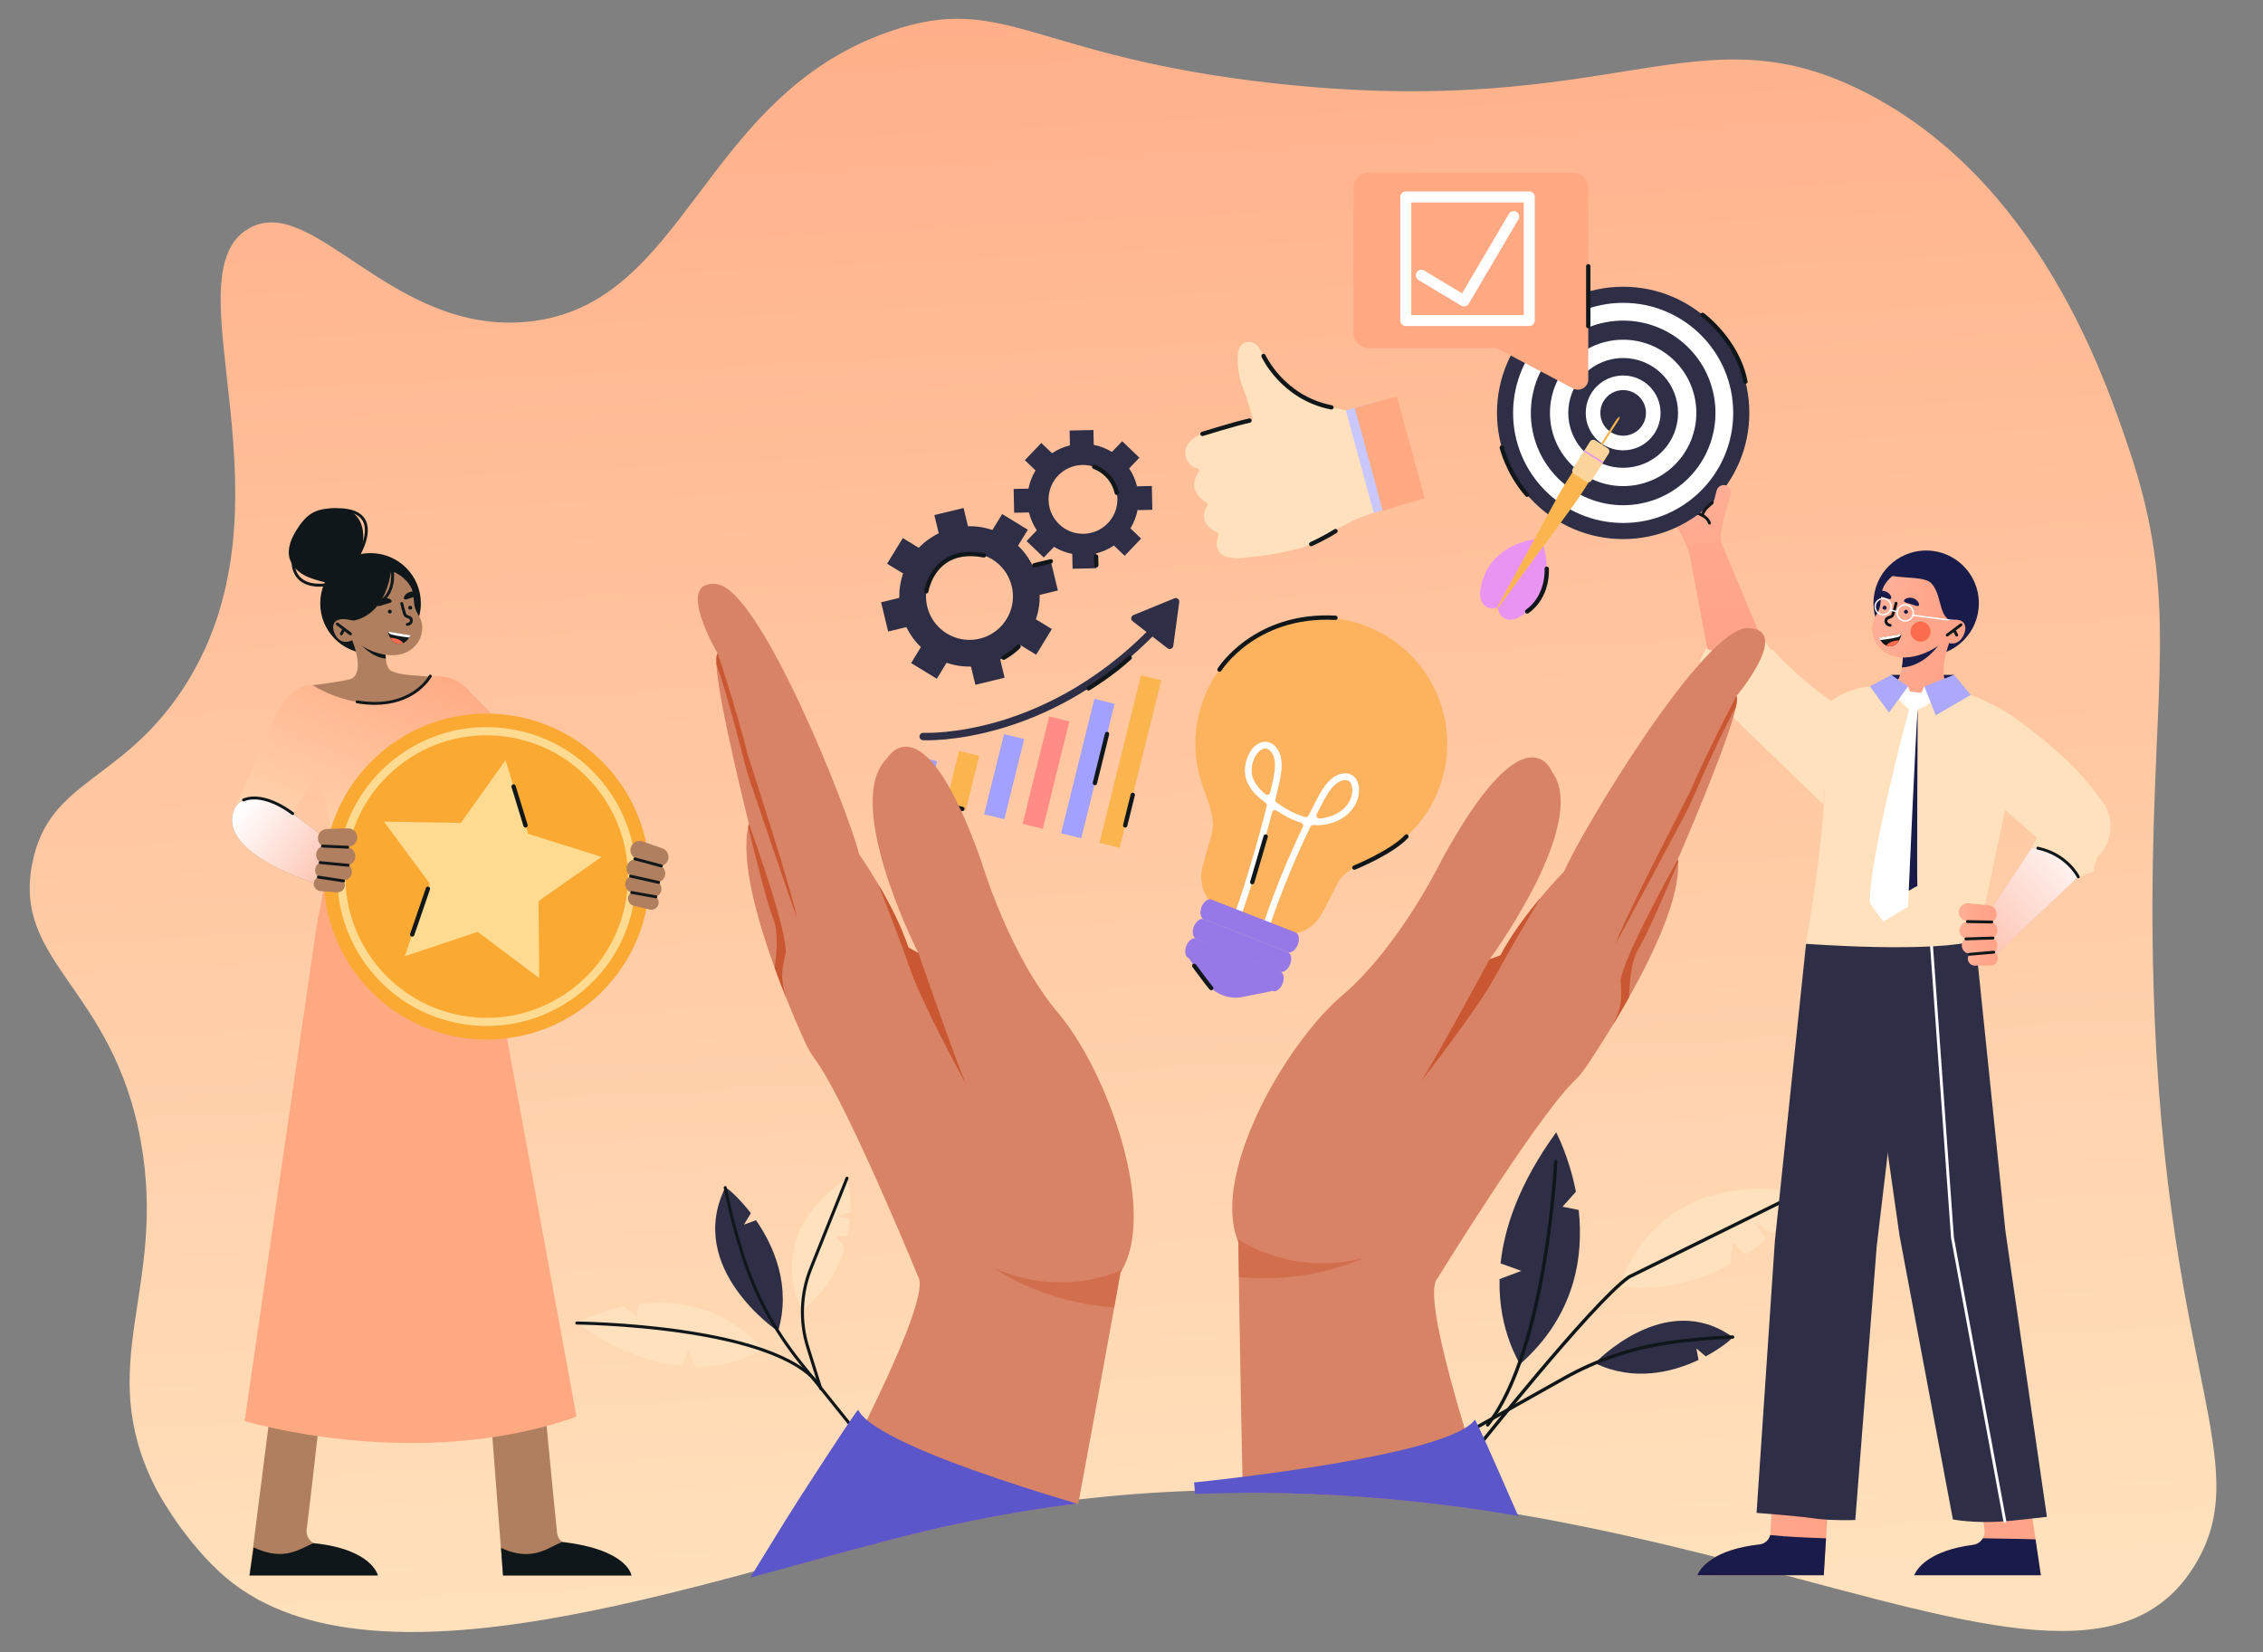 <svg xmlns="http://www.w3.org/2000/svg" xmlns:xlink="http://www.w3.org/1999/xlink" viewBox="0 0 4720 3446"><rect x="0" y="0" width="4720" height="3446" fill="#808080" stroke="none"/><defs><linearGradient id="D&#xE9;grad&#xE9;_sans_nom_3" x1="2386.21" y1="3358.69" x2="2198.25" y2="-436.85" gradientUnits="userSpaceOnUse"><stop offset="0" stop-color="#ffe2bd"></stop><stop offset="1" stop-color="#ffa982"></stop></linearGradient><linearGradient id="linear-gradient" x1="3539.97" y1="3173.71" x2="3816.72" y2="3173.71" gradientUnits="userSpaceOnUse"><stop offset="0" stop-color="#ffaf96"></stop><stop offset=".48" stop-color="#ffa68b"></stop><stop offset="1" stop-color="#ffa387"></stop></linearGradient><linearGradient id="linear-gradient-2" x1="3992.73" y1="3183.14" x2="4256.69" y2="3183.14" xlink:href="#linear-gradient"></linearGradient><linearGradient id="linear-gradient-3" x1="-10061.32" y1="4420.4" x2="-9834.31" y2="4691.69" gradientTransform="translate(14304.65 3423.23) rotate(36.41)" xlink:href="#linear-gradient"></linearGradient><linearGradient id="linear-gradient-4" x1="-10151.6" y1="4495.95" x2="-9924.59" y2="4767.24" gradientTransform="translate(14304.65 3423.23) rotate(36.41)" xlink:href="#linear-gradient"></linearGradient><linearGradient id="linear-gradient-5" x1="-10134.45" y1="4480.17" x2="-9897.12" y2="4763.79" gradientTransform="translate(-1869.85 -8651.86) rotate(-94.98)" xlink:href="#linear-gradient"></linearGradient><linearGradient id="linear-gradient-6" x1="-10117.03" y1="4467.02" x2="-9890.02" y2="4738.31" gradientTransform="translate(14304.65 3423.23) rotate(36.41)" xlink:href="#linear-gradient"></linearGradient><linearGradient id="linear-gradient-7" x1="-10098.48" y1="4451.5" x2="-9871.47" y2="4722.79" gradientTransform="translate(14304.65 3423.23) rotate(36.41)" xlink:href="#linear-gradient"></linearGradient><linearGradient id="linear-gradient-8" x1="-10101.83" y1="4454.3" x2="-9874.82" y2="4725.59" gradientTransform="translate(14304.65 3423.23) rotate(36.41)" xlink:href="#linear-gradient"></linearGradient><linearGradient id="linear-gradient-9" x1="-10058.94" y1="4418.42" x2="-9831.93" y2="4689.71" gradientTransform="translate(14304.65 3423.23) rotate(36.41)" xlink:href="#linear-gradient"></linearGradient><linearGradient id="linear-gradient-10" x1="-8461.64" y1="1383" x2="-8288.57" y2="1422.91" gradientTransform="translate(12371.06)" xlink:href="#linear-gradient"></linearGradient><linearGradient id="linear-gradient-11" x1="-8434.42" y1="1264.97" x2="-8261.35" y2="1304.89" gradientTransform="translate(12371.06)" xlink:href="#linear-gradient"></linearGradient><linearGradient id="linear-gradient-12" x1="-8438.88" y1="1284.31" x2="-8265.81" y2="1324.23" gradientTransform="translate(12371.06)" xlink:href="#linear-gradient"></linearGradient><linearGradient id="linear-gradient-13" x1="-8229.15" y1="1883.96" x2="-8036.34" y2="1883.96" gradientTransform="translate(12371.06)" xlink:href="#linear-gradient"></linearGradient><linearGradient id="_4" x1="-8017.56" y1="1737.85" x2="-8394.35" y2="2087.21" gradientTransform="translate(12371.06)" gradientUnits="userSpaceOnUse"><stop offset="0" stop-color="#fff"></stop><stop offset="1" stop-color="#fca184"></stop></linearGradient><linearGradient id="linear-gradient-14" x1="-8285.53" y1="1904.56" x2="-8206.55" y2="1904.56" gradientTransform="translate(12371.06)" xlink:href="#linear-gradient"></linearGradient><linearGradient id="linear-gradient-15" x1="-8284.22" y1="1940.38" x2="-8205.06" y2="1940.38" gradientTransform="translate(12371.06)" xlink:href="#linear-gradient"></linearGradient><linearGradient id="linear-gradient-16" x1="-8279.31" y1="1971.85" x2="-8205.12" y2="1971.85" gradientTransform="translate(12371.06)" xlink:href="#linear-gradient"></linearGradient><linearGradient id="linear-gradient-17" x1="-8266.78" y1="1999.34" x2="-8204.03" y2="1999.34" gradientTransform="translate(12371.06)" xlink:href="#linear-gradient"></linearGradient><linearGradient id="D&#xE9;grad&#xE9;_sans_nom_3-2" x1="-4851.61" y1="2042.59" x2="-5102.95" y2="1443.66" gradientTransform="translate(-4011.87) rotate(-180) scale(1 -1)" xlink:href="#D&#xE9;grad&#xE9;_sans_nom_3"></linearGradient><linearGradient id="D&#xE9;grad&#xE9;_sans_nom_3-3" x1="-4653.32" y1="1920.12" x2="-4889.64" y2="1356.98" gradientTransform="translate(-4011.87) rotate(-180) scale(1 -1)" xlink:href="#D&#xE9;grad&#xE9;_sans_nom_3"></linearGradient><linearGradient id="_4-2" x1="-4509.7" y1="1689.62" x2="-4809.9" y2="1893.05" gradientTransform="translate(-4011.87) rotate(-180) scale(1 -1)" xlink:href="#_4"></linearGradient><clipPath id="clippath"><path d="M341.51,3108.57c-130.62-258.13,25.15-413.22-30.32-721.52-58.17-323.34-269-372.19-226.09-582.06,35.26-172.48,183.19-166.52,310.98-357.73,255.68-382.57-31.07-863.5,139.45-964.04,133.35-78.62,297.81,221.9,582.06,194.02,333.13-32.67,360.87-470.29,757.89-606.32,238.4-81.68,294.64,53.42,800.34,109.14,714.6,78.74,878.68-160.58,1230.82,18.19,362.05,183.8,500.98,595.36,551.75,745.77,105.14,311.45,49.58,479.33,48.5,945.85-2.17,947.43,224.92,1149.35,90.95,1376.34-278.04,471.08-1241.87-412.03-2667.79-72.76-437.92,104.19-1150.96,374.46-1455.16,90.95-84.06-78.34-133.39-175.83-133.39-175.83Z" style="fill:none;"></path></clipPath></defs><g style="isolation:isolate;"><g id="illustration"><path d="M324.09,3102.41c-130.62-258.13,25.15-413.22-30.32-721.52-58.17-323.34-269-372.19-226.09-582.06,35.26-172.48,183.19-166.52,310.98-357.73,255.68-382.57-31.07-863.5,139.45-964.04,133.35-78.62,297.81,221.9,582.06,194.02,333.13-32.67,360.87-470.29,757.89-606.32,238.4-81.68,294.64,53.42,800.34,109.14,714.6,78.74,878.68-160.58,1230.82,18.19,362.05,183.8,500.98,595.36,551.75,745.77,105.14,311.45,49.58,479.33,48.5,945.85-2.17,947.43,224.92,1149.35,90.95,1376.34-278.04,471.08-1241.87-412.03-2667.79-72.76-437.92,104.19-1150.96,374.46-1455.16,90.95-84.06-78.34-133.39-175.83-133.39-175.83Z" style="fill:url(#D&#xE9;grad&#xE9;_sans_nom_3);"></path><g id="plants"><g><path d="M1742.51,2577.86l25.09-.21c2.5-12.29,4.11-24.17,5.07-35.37l-26.69-6.19s12.91-3.13,27.53-6.92c1.82-41.94-5.24-71.46-6.94-71.73-182.18,123.53-92.97,275.57-92.97,275.57,48.77-38.76,74.76-86.34,87.95-131l-19.04-24.16Z" style="fill:#ffe2bd;"></path><path d="M1711.9,2899.52c-1.36,0-2.62-.88-3.05-2.24l-27.18-86.77c-16.97-54.18-14.69-113.05,6.42-165.75l75.51-188.5c.66-1.64,2.51-2.43,4.15-1.78,1.64,.66,2.43,2.51,1.78,4.15l-75.51,188.5c-20.57,51.34-22.79,108.69-6.26,161.47l27.18,86.77c.53,1.68-.41,3.47-2.09,4-.32,.1-.64,.15-.96,.15Z" style="fill:#10171b;"></path></g><g><g><path d="M1332.08,2719.9l-4.93,27.08-25.45-21.99c-58.59,12.24-98.67,34.49-98.67,34.49,86.19,60.61,160.52,84.11,220.45,89.6,5.53-16.74,11.92-34.89,11.92-34.89l14.23,36.21c88.87,.78,139.84-37.2,142.43-35.66-83.16-91.95-182.51-104.58-259.99-94.83Z" style="fill:#ffe2bd;"></path><path d="M1592.16,2814.83s-.05-.07-.09-.09c.03,.03,.06,.06,.09,.09Z" style="fill:#fdecff;"></path></g><path d="M1707.81,2890.95c-.97,0-1.93-.44-2.56-1.28-20.93-27.94-60.22-52.03-116.78-71.58-45.55-15.75-102.26-28.57-168.55-38.1-112.99-16.25-215.89-17.3-216.91-17.31-1.76-.02-3.18-1.46-3.17-3.22,.02-1.76,1.47-3.16,3.22-3.17,1.03,0,104.36,1.06,217.77,17.37,66.69,9.59,123.79,22.51,169.72,38.39,57.79,19.98,98.1,44.81,119.81,73.79,1.06,1.41,.77,3.41-.64,4.47-.57,.43-1.25,.64-1.91,.64Z" style="fill:#10171b;"></path></g><g><path d="M1551.67,2554.29s6.97-11.81,14.42-23.96c-27.12-35.32-52.45-55.27-53.5-53.35-83.45,170.01,110.26,299.81,110.26,299.81,27.68-93.82-8.04-176.93-46.02-231.73l-25.17,9.24Z" style="fill:#2e2e47;"></path><path d="M1925.36,3163.8c-.93,0-1.86-.41-2.49-1.19l-257.04-320.1c-53.13-66.16-93.12-140.47-118.87-220.86-24.91-77.79-37.39-143.42-37.51-144.08-.33-1.73,.81-3.4,2.55-3.73,1.74-.33,3.4,.81,3.73,2.55,.12,.65,12.53,65.92,37.31,143.31,25.51,79.64,65.13,153.26,117.77,218.81l257.04,320.1c1.1,1.38,.88,3.38-.49,4.49-.59,.47-1.3,.7-2,.7Z" style="fill:#10171b;"></path></g><g><g><path d="M3614.24,2591.31l26.79,26.14c15.57-10.39,29.75-21.27,42.53-32.13l-21.76-34.59s16.97,10.25,36.42,21.59c46-42.5,69.54-81.17,68.02-83.25-322.71-60.61-387.99,194.13-387.99,194.13,92.37,10.2,169.89-12.88,230.76-46.31l5.22-45.58Z" style="fill:#ffe2bd;"></path><path d="M3065.96,3042.34c-.76,0-1.53-.25-2.17-.76-1.52-1.2-1.77-3.4-.57-4.92,10.36-13.09,254.66-321.3,332.19-376.06,.15-.11,.31-.2,.47-.28l326.19-160.76c1.73-.85,3.83-.14,4.69,1.59,.85,1.73,.14,3.83-1.59,4.69l-325.95,160.63c-76.98,54.64-327.99,371.33-330.52,374.53-.69,.87-1.71,1.33-2.75,1.33Z" style="fill:#10171b;"></path></g><g><g><path d="M3292.67,2523.56l-33.7-6.66,27.92-31.34c-14.17-73.34-41.17-123.76-41.17-123.76-77.24,106.39-107.97,198.69-115.95,273.36,20.78,7.21,43.31,15.54,43.31,15.54l-45.45,17.07c-2.65,110.87,43.78,175.18,41.81,178.38,116.29-102.02,133.92-225.73,123.22-322.59Z" style="fill:#2e2e47;"></path><path d="M3169.33,2846.26c.05-.02,.09-.06,.12-.11-.04,.04-.08,.07-.12,.11Z" style="fill:#fdecff;"></path></g><path d="M3102.92,2975.44c-.76,0-1.52-.25-2.16-.75-1.52-1.2-1.78-3.4-.58-4.92,63-79.91,98.03-224.33,116.31-331.41,19.86-116.29,24.8-214.86,24.84-215.84,.09-1.93,1.73-3.43,3.67-3.33,1.93,.09,3.42,1.73,3.33,3.66-.05,.99-5,99.92-24.92,216.61-11.71,68.58-26.22,129.81-43.14,181.99-21.21,65.42-46.31,116.78-74.59,152.65-.69,.88-1.71,1.33-2.75,1.33Z" style="fill:#10171b;"></path></g><g><path d="M3538.12,2812.32s9.61,8.06,19.46,16.61c35.95-19.17,57.76-39.03,56.19-40.26-140.88-100.85-287.13,54.45-287.13,54.45,80.5,39.08,160.88,19.33,216.04-6.71l-4.56-24.1Z" style="fill:#2e2e47;"></path><path d="M2934.81,3061.93c-1.22,0-2.41-.64-3.05-1.79-.95-1.69-.35-3.82,1.34-4.76l327.5-183.86c67.76-38.04,140.89-62.99,217.38-74.15,73.98-10.8,135.12-12.19,135.73-12.2,.02,0,.05,0,.08,0,1.9,0,3.46,1.52,3.5,3.43,.04,1.93-1.49,3.53-3.42,3.57-.61,.01-61.34,1.4-134.86,12.13-75.63,11.04-147.95,35.71-214.96,73.33l-327.5,183.86c-.54,.3-1.13,.45-1.71,.45Z" style="fill:#10171b;"></path></g></g></g><g id="man"><g><g><g><g><path d="M3816.72,3075.4l-12.78,210.09h-263.96s15.64-51.72,129.88-64.22c12.01-1.32,22.76-10.72,22.88-22.81,.51-48.26,14.89-136.53,14.89-136.53l109.09,13.47Z" style="fill:url(#linear-gradient);"></path><path d="M3540.01,3285.4s0-.01,0-.02c0-.03,.02-.06,.04-.1,0-.02,.01-.03,.02-.05,.01-.04,.03-.09,.05-.14,0-.02,.02-.05,.03-.07,.02-.06,.04-.12,.07-.18,0-.02,.02-.05,.03-.07,.03-.08,.06-.15,.09-.24,0-.01,.01-.02,.01-.04,.21-.53,.52-1.24,.95-2.13,0-.01,.01-.03,.02-.04,.08-.17,.17-.35,.27-.54,0-.01,.01-.02,.02-.04,6.14-12.12,32.7-50,128.26-60.46,10.94-1.2,19.76-9.18,22.3-19.66,38.48,4.14,77.41,5.34,116.47,6.83l-4.69,77.05h-263.96s.01-.04,.03-.1Z" style="fill:#191c4a;"></path></g><path d="M3999.83,1880.35l-85.48,718.58-44.71,571.36s-51.11,2.01-89.54-3.77c-31.63-4.75-116.38-11.06-116.38-11.06l38.2-567.39,65.37-622.94,232.53-84.78Z" style="fill:#2e2e47;"></path></g><g><g><g><path d="M4228.41,3095.6l28.28,189.89h-263.96s14.96-49.48,122.52-63.35c15.29-1.97,26.02-16.06,23.91-31.32-5.6-40.63-14.45-110.04-14.45-110.04l103.7,14.81Z" style="fill:url(#linear-gradient-2);"></path><path d="M3992.77,3285.36s.01-.03,.02-.05c.01-.03,.02-.06,.04-.1,.01-.03,.02-.06,.04-.1,.01-.03,.02-.07,.04-.11,.02-.05,.04-.1,.06-.15,.01-.03,.03-.07,.04-.1,.03-.07,.05-.13,.08-.21,.01-.03,.03-.06,.04-.1,.03-.09,.07-.17,.11-.27,0-.02,.02-.04,.03-.06,.25-.61,.61-1.41,1.1-2.37h0c.1-.19,.2-.39,.31-.59,0,0,0-.02,.01-.03,.11-.21,.22-.42,.34-.63,0,0,0,0,0-.01,7.06-12.92,33.63-47.17,120.24-58.34,8.94-1.15,16.32-6.45,20.48-13.71,2.93,.36,71.42,.84,109.81,2.18l11.15,74.88h-263.96s.01-.05,.04-.13Z" style="fill:#191c4a;"></path></g><path d="M4107.5,1839.08l75.23,728.19,86.58,596.44s-65.41,7.53-87.71,9.27c-64.21,5.02-108.38-3.9-108.38-3.9l-111.25-591.53-86.58-605.74,232.11-132.74Z" style="fill:#2e2e47;"></path></g><path d="M4181.6,3175.99c-1.42,0-2.68-1.01-2.95-2.46l-109.25-591.34c-.02-.11-.03-.22-.04-.33l-43.76-609.8c-.12-1.65,1.12-3.09,2.78-3.21,1.65-.11,3.09,1.12,3.21,2.78l43.75,609.64,109.22,591.17c.3,1.63-.78,3.19-2.41,3.5-.18,.03-.37,.05-.55,.05Z" style="fill:#fff;"></path></g></g><g><g><path d="M3854.27,1486.12s-87.08-53.75-155.16-129.27c-17.88-19.83-108.51,115.98-108.51,115.98l212.27,204.74,2.05-25.85,49.35-165.6Z" style="fill:#ffe2bd;"></path><path d="M3560.18,1404.84l-14.89-26.78,15.25-29.47,111.99-23.99,22.95,33.37s-12.14,30.22-10.27,52.12c4.4,51.52,34.82,91.67-27.53,89.48-2.46-.09-12.47-.96-18.01-1.48-47.36-4.46-82.59-45.78-79.49-93.25h0Z" style="fill:#ffe2bd;"></path><g><g><path d="M3673.08,1329.97l-91.63-219.19-59.76,33.59,39.4,209.6s74.92,28.84,111.99-23.99Z" style="fill:url(#linear-gradient-3);"></path><g><path d="M3443.29,1029.42h0c5.62-6.38,15.35-6.99,21.73-1.37l26.4,23.26c6.38,5.62,6.99,15.35,1.37,21.73h0c-5.62,6.38-7.91,10.59-14.29,4.97l-33.84-26.86c-6.38-5.62-6.99-15.35-1.37-21.73Z" style="fill:url(#linear-gradient-4);"></path><rect x="3475.17" y="1005.28" width="30.79" height="65.97" rx="12.34" ry="12.34" transform="translate(6577.32 -894.09) rotate(131.39)" style="fill:url(#linear-gradient-5);"></rect><path d="M3484.58,1010.98h0c5.62-6.38,15.35-6.99,21.73-1.37l26.4,23.26c6.38,5.62,6.99,15.35,1.37,21.73l10.66,11.08c-5.62,6.38-24.84,.45-31.22-5.17l-27.57-27.8c-6.38-5.62-6.99-15.35-1.37-21.73Z" style="fill:url(#linear-gradient-6);"></path><path d="M3512.08,1003.98h0c7.04-4.77,16.61-2.94,21.38,4.1l33.18,47.08c4.77,7.04-5.44,4.27-12.48,9.04,0,0-16.68,8-21.45,.96l-24.72-39.81c-4.77-7.04-2.94-16.61,4.1-21.38Z" style="fill:url(#linear-gradient-7);"></path><path d="M3600.7,1063.73s-16.84,45.65-10.08,73.08c.43,2.36-67.65,14.37-67.65,14.37,0,0-14.7-43.36-37.67-66.22-5.71-5.68-10.02-9.51-18.04-15.88,7.65-10.25,20.58-20.92,20.58-20.92,0,0,50.86,29.93,85.29-.51l27.56,16.07Z" style="fill:url(#linear-gradient-8);"></path><path d="M3565.58,1094.02c-1.26,0-2.43-.8-2.85-2.06-7.18-21.73-49.45-23.75-49.88-23.77-.61-.03-1.21-.24-1.7-.61l-51-38.93c-1.32-1.01-1.57-2.89-.56-4.21,1.01-1.32,2.89-1.57,4.2-.56l50.27,38.37c6.89,.43,46.46,3.91,54.36,27.83,.52,1.57-.33,3.27-1.91,3.79-.31,.1-.63,.15-.94,.15Z" style="fill:#10171b;"></path><path d="M3524.32,1060.1c-.81,0-1.62-.33-2.21-.97l-40.9-44.61c-1.12-1.22-1.04-3.12,.18-4.24,1.22-1.12,3.12-1.04,4.24,.18l40.9,44.61c1.12,1.22,1.04,3.12-.18,4.24-.58,.53-1.3,.79-2.03,.79Z" style="fill:#10171b;"></path><path d="M3540.85,1057.2c-.9,0-1.78-.4-2.37-1.16l-34.54-44.59c-1.01-1.31-.78-3.19,.54-4.21,1.31-1.01,3.19-.78,4.21,.53l34.54,44.59c1.01,1.31,.78,3.19-.54,4.21-.55,.42-1.19,.63-1.83,.63Z" style="fill:#10171b;"></path><g><circle cx="3385.46" cy="861.21" r="263.16" style="fill:#2e2e47;"></circle><circle cx="3385.46" cy="861.21" r="229.55" style="fill:#fff;"></circle><circle cx="3385.46" cy="861.21" r="192.53" transform="translate(382.61 2646.13) rotate(-45)" style="fill:#2e2e47;"></circle><circle cx="3385.46" cy="861.21" r="152.65" transform="translate(382.61 2646.13) rotate(-45)" style="fill:#fff;"></circle><circle cx="3385.46" cy="861.21" r="114.49" transform="translate(382.61 2646.13) rotate(-45)" style="fill:#2e2e47;"></circle><circle cx="3385.46" cy="861.21" r="78.04" style="fill:#fff;"></circle><circle cx="3385.46" cy="861.21" r="47.57" style="fill:#2e2e47;"></circle></g><path d="M3551,1078.03c-.05,0-.11,0-.17,0-1.65-.09-2.92-1.5-2.83-3.16,.78-14.35,22.54-29.08,23.47-29.7,1.38-.92,3.24-.55,4.16,.82,.92,1.38,.55,3.24-.82,4.16-5.62,3.77-20.31,15.6-20.82,25.03-.09,1.6-1.41,2.84-2.99,2.84Z" style="fill:#10171b;"></path><path d="M3580.9,1075.57h0c-8.15-2.42-15.46,4.87-13.03-3.28l12.7-49.59c2.42-8.15,10.99-12.79,19.14-10.37h0c8.15,2.42,12.79,10.99,10.37,19.14l-10.03,33.73c-2.42,8.15-10.99,12.79-19.14,10.37Z" style="fill:url(#linear-gradient-9);"></path></g></g><path d="M3603.55,1365.32c-8.95,0-18.95-.99-30.08-3.36-1.62-.35-2.65-1.94-2.31-3.56,.35-1.62,1.93-2.66,3.56-2.31,71.36,15.2,94.27-28.09,94.49-28.52,.75-1.48,2.56-2.06,4.03-1.32,1.48,.75,2.07,2.56,1.32,4.03-.25,.5-6.39,12.34-22.06,22.18-10.25,6.44-26.19,12.86-48.96,12.86Z" style="fill:#10171b;"></path></g></g><g><polygon points="4075.78 1407.51 3944.69 1407.51 3993.73 1472.37 4075.78 1407.51" style="fill:#191c4a;"></polygon><g><circle cx="4017.47" cy="1258.12" r="109.93" style="fill:#191c4a;"></circle><g><path d="M4075.78,1314.52s-43.46,94.41-8.44,118.65c5.07,3.62,22.07,9.74,36.7,14.62,11.56,3.85,14.51,18.93,5.15,26.72-22.34,18.6-66.33,42.18-138,29.23-1.35,1.35-88.89-21.55-86.19-65.99,2.69-1.35,39.73,.67,62.62-7.41,6.73-4.04,24.25-17.94,21.56-90.67,4.04-2.69,83.49-25.16,83.49-25.16h23.12Z" style="fill:url(#linear-gradient-10);"></path><path d="M3969.43,1351.74c11.48-4.26,31.1-11.47,43.9-17.82,11.57,5.36,28.54,13.49,28.54,13.49,0,0-29.64,42.63-75.16,44.75,1.76-10.38,2.84-23.59,2.73-40.43Z" style="fill:#191c4a;"></path></g><path d="M4000.15,1180.64c-18.67,0-38.64,9.16-52.95,20.65-8.72,7-15.82,15.62-20.01,26-5.6,13.87-2.69,29-7.6,42.94-2.56,7.26-7.37,13.51-10.58,20.51-8.34,18.15-4.75,40.8,7.73,56.4,34.09,42.62,101.07,22.12,135.93-8.03,17.3-14.96,30.29-35.64,30.29-59.1,0-54.87-37.08-99.35-82.81-99.35Z" style="fill:url(#linear-gradient-11);"></path><path d="M3947.2,1201.29c23.89,4.89,68.41,1.2,81.39,15.63,25.2,28.02,11.15,79.52,54.37,80.76,4.04-1.35,24.24-61.95,24.24-61.95l-39.06-55.22-43.1-17.51s-91.24,35.54-77.85,38.28Z" style="fill:#191c4a;"></path><g><rect x="4038.48" y="1239.4" width="3" height="101.23" transform="translate(2220.06 5120.61) rotate(-82.3)" style="fill:#fff;"></rect><path d="M4035.46,1302.98s64.12-28.73,63.74,8.75c-.85,12.11-15.58,50.34-56.67,17.34,.58-1.09-7.07-26.09-7.07-26.09Z" style="fill:url(#linear-gradient-12);"></path><path d="M4061.41,1327.62c-.91,0-1.81-.41-2.4-1.2-.99-1.33-.72-3.21,.6-4.2l28.73-21.55c1.32-.99,3.21-.73,4.2,.6,.99,1.33,.72,3.21-.6,4.2l-28.73,21.55c-.54,.4-1.17,.6-1.8,.6Z" style="fill:#10171b;"></path><path d="M4081.17,1327.62c-1.07,0-2.11-.58-2.65-1.59l-5.39-10.1c-.78-1.46-.23-3.28,1.24-4.06,1.47-.78,3.28-.23,4.06,1.24l5.39,10.1c.78,1.46,.23,3.28-1.24,4.06-.45,.24-.93,.35-1.41,.35Z" style="fill:#10171b;"></path></g><g><circle cx="4005.8" cy="1317.32" r="20.91" style="fill:#fb6b4e;"></circle><path d="M4001.77,1263.28c-2.74,2.24-8.81-1.24-15.72-3.18-6.8-2.3-13.77-2.86-14.77-6.25-1.19-3.27,7.7-9.65,18.65-6.29,10.93,3.41,14.68,13.69,11.85,15.72Z" style="fill:#191c4a;"></path><path d="M3943.78,1248.91c-2.74,2.24-8.81-1.24-15.72-3.18-6.8-2.3-13.77-2.86-14.77-6.25-1.19-3.27,7.7-9.65,18.65-6.29,10.93,3.41,14.68,13.69,11.85,15.72Z" style="fill:#191c4a;"></path><path d="M3979.59,1276.02c0,2.32-1.88,4.21-4.21,4.21s-4.21-1.88-4.21-4.21,1.88-4.21,4.21-4.21,4.21,1.88,4.21,4.21Z" style="fill:#191c4a;"></path><circle cx="3930.79" cy="1267.6" r="4.21" style="fill:#191c4a;"></circle><path d="M3942.41,1307.14c-.12,0-.24,0-.36-.02-4.3-.51-8.06-2.85-10.06-6.25-2.34-3.99-1.88-9.2,1.08-12.4,1.96-2.12,4.56-3.04,6.84-3.84,1.96-.69,3.65-1.29,4.53-2.42,.5-.65,.84-1.6,1.22-2.78,2.34-7.16,4.36-14.53,6.03-21.88,.37-1.62,1.98-2.63,3.59-2.26,1.62,.37,2.63,1.97,2.26,3.59-1.7,7.53-3.78,15.08-6.17,22.42-.42,1.3-1,3.08-2.2,4.61-1.96,2.52-4.78,3.51-7.26,4.39-1.79,.63-3.48,1.23-4.44,2.26-1.17,1.26-1.3,3.59-.31,5.29,1.04,1.77,3.18,3.04,5.59,3.33,1.64,.19,2.82,1.69,2.63,3.33-.18,1.53-1.48,2.65-2.98,2.65Z" style="fill:#10171b;"></path></g></g><g><path d="M3919.69,1330.77l46.23-8.19s-3.99,23.28-21.37,25.2c-7.49,.82-17.32-1.28-24.86-17.01Z" style="fill:#10171b;"></path><path d="M3933.96,1346.37c3.72,1.58,7.37,1.77,10.59,1.42,8.28-.91,13.52-6.67,16.73-12.45-7.06,.39-20.41,2.33-27.33,11.04Z" style="fill:#fb6b4e;"></path><path d="M3921.9,1334.89s20.91-1.94,36.48-6.08c1.83-.49,3.56-1.3,4.76-2.78l2.79-3.45-46.81,7.73c.72,1.49,2.03,3.32,2.78,4.57Z" style="fill:#fff;"></path></g></g><g><path d="M3806.75,1582.49c1.35-2.69-14.69-96.26-14.69-96.26,0,0,55.05-66.91,142.85-52.58,1.7,.5,3.4,.99,5.09,1.45,16.41,4.52,33.33,7.28,50.26,8.86,25,2.33,55.87,3.22,78.77-9.74,12.59,7.15,85.27,23.28,150.3,76.01,.84-1.68-90.78,432.17-94.62,450.42-88.89,28.28-358.36,7.82-358.36,7.82,0,0,43.99-234.69,40.4-385.97Z" style="fill:#ffe2bd;"></path><g><polygon points="4013.61 1431.64 4005.91 1447.97 3985.3 1446.98 3979.59 1431.64 3964.35 1446.98 3986.56 1455.88 4016.69 1456.98 4033.84 1452.14 4013.61 1431.64" style="fill:#fff;"></polygon><g><path d="M4024.05,1446.98s-16.1-1.55-62.97-7.04l-7.95,11.32s18.97,19.95,28.7,28.37c-.33,0,18,0,18,0,0,0,24-7.37,34.01-22.65-.55-1.1-9.79-10-9.79-10Z" style="fill:#fff;"></path><path d="M3999.83,1479.63s-2.05,345.66-.73,368.53c-3.08,0-54.41,32.19-54.41,32.19l55.14-400.72Z" style="fill:#191c4a;"></path><path d="M3981.83,1479.63s-84.28,313.35-81.69,404.33c-.88-.62,28.15,38.14,28.15,38.14l51.3-30.97s17.01-384.23,20.24-411.5l-12.61-10.18-5.39,10.18Z" style="fill:#fff;"></path></g><polygon points="4075.78 1407.51 4013.61 1431.64 4037.39 1491.94 4110.35 1449.53 4075.78 1407.51" style="fill:#aca8fb;"></polygon><polygon points="3979.59 1431.64 3944.69 1407.51 3900.15 1431.64 3939.87 1486.46 3979.59 1431.64" style="fill:#aca8fb;"></polygon></g></g><g><g><path d="M4184.83,1486.46s163.88,103.99,214.05,213.77c11.1,24.29-146.69,50.7-146.69,50.7l-110.28-97.1,42.92-167.38Z" style="fill:#ffe2bd;"></path><path d="M4373.76,1788.37l-7.68,29.66-31.37,10.83-97.66-59.84s.39-9.05,49.77-70.67c32.33-40.35,51.76-80.86,85.53-41.7,1.61,1.87,4.47,5.16,8.12,9.36,31.22,35.88,28.25,90.1-6.71,122.35h0Z" style="fill:#ffe2bd;"></path><path d="M4237.06,1769.03c0,.72-95.15,143.34-95.15,143.34l12.39,86.97,180.42-170.47s-12.17-25.34-44.49-45.13c-31.21-19.11-53.17-14.7-53.17-14.7Z" style="fill:url(#linear-gradient-13);"></path><g style="mix-blend-mode:multiply;"><path d="M4237.06,1769.03c0,.72-95.15,143.34-95.15,143.34l12.39,86.97,180.42-170.47s-12.17-25.34-44.49-45.13c-31.21-19.11-53.17-14.7-53.17-14.7Z" style="fill:url(#_4);"></path></g><path d="M4334.72,1831.87c-1.11,0-2.18-.62-2.7-1.68h0c-.22-.45-22.92-45.51-82.33-58.24-1.62-.35-2.65-1.94-2.31-3.56,.35-1.62,1.94-2.65,3.56-2.31,62.39,13.36,85.52,59.51,86.47,61.47,.73,1.49,.11,3.29-1.38,4.01-.42,.21-.87,.3-1.31,.3Z" style="fill:#10171b;"></path></g><g><g><path d="M4085.62,1900.82h0c.96-10.16,9.98-17.61,20.13-16.64l42.03,3.99c10.16,.96,17.61,9.98,16.64,20.13h0c-.96,10.16-9.98,17.61-20.13,16.64l-42.03-3.99c-10.16-.96-17.61-9.98-16.64-20.13Z" style="fill:url(#linear-gradient-14);"></path><path d="M4086.84,1940.6h0c-.06-10.2,8.17-18.52,18.37-18.57l42.22-.23c10.2-.06,18.52,8.17,18.57,18.37h0c.06,10.2-8.17,18.52-18.37,18.57l-42.22,.23c-10.2,.06-18.52-8.17-18.57-18.37Z" style="fill:url(#linear-gradient-15);"></path><path d="M4091.75,1972.05h0c-.05-9.56,7.65-17.35,17.22-17.41l39.57-.22c9.56-.05,17.35,7.65,17.41,17.22h0c.05,9.56-7.65,17.35-17.22,17.41l-39.57,.22c-9.56,.05-17.35-7.65-17.41-17.22Z" style="fill:url(#linear-gradient-16);"></path><path d="M4104.29,1999.51h0c-.04-8.09,6.47-14.68,14.56-14.72l33.46-.19c8.09-.04,14.68,6.47,14.72,14.56h0c.04,8.09-6.47,14.68-14.56,14.72l-33.46,.19c-8.09,.04-14.68-6.47-14.72-14.56Z" style="fill:url(#linear-gradient-17);"></path></g><path d="M4154.3,1926.08s-.04,0-.06,0l-50.67-.97c-1.66-.03-2.97-1.4-2.94-3.06,.03-1.64,1.37-2.94,3-2.94,.02,0,.04,0,.06,0l50.67,.97c1.66,.03,2.97,1.4,2.94,3.06-.03,1.64-1.37,2.94-3,2.94Z" style="fill:#10171b;"></path><path d="M4100.36,1961.29c-1.61,0-2.95-1.28-3-2.91-.05-1.66,1.25-3.04,2.9-3.09l56.51-1.78c1.65-.1,3.04,1.25,3.09,2.9,.05,1.66-1.25,3.04-2.9,3.09l-56.51,1.78s-.06,0-.1,0Z" style="fill:#10171b;"></path><path d="M4107.41,1993.41c-1.54,0-2.85-1.18-2.99-2.74-.14-1.65,1.08-3.11,2.73-3.25l51.09-4.45c1.66-.14,3.11,1.08,3.25,2.73,.14,1.65-1.08,3.11-2.73,3.25l-51.09,4.45c-.09,0-.18,.01-.26,.01Z" style="fill:#10171b;"></path></g></g></g></g><g><path d="M3927.83,1283.48c-10.09,0-18.29-8.21-18.29-18.29s8.21-18.29,18.29-18.29,18.29,8.21,18.29,18.29-8.21,18.29-18.29,18.29Zm0-33.59c-8.43,0-15.29,6.86-15.29,15.29s6.86,15.29,15.29,15.29,15.29-6.86,15.29-15.29-6.86-15.29-15.29-15.29Z" style="fill:#fff;"></path><path d="M3973.75,1296.65c-10.09,0-18.29-8.21-18.29-18.29s8.21-18.3,18.29-18.3,18.29,8.21,18.29,18.3-8.21,18.29-18.29,18.29Zm0-33.59c-8.43,0-15.29,6.86-15.29,15.3s6.86,15.29,15.29,15.29,15.29-6.86,15.29-15.29-6.86-15.3-15.29-15.3Z" style="fill:#fff;"></path><rect x="3947.39" y="1266.37" width="3" height="15.1" transform="translate(1624.76 4711.22) rotate(-73.82)" style="fill:#fff;"></rect></g></g><g id="woman"><g><g><g><path d="M757.68,1121.2c.59-19.34-5.58-40.36-21.56-51.28-10.23-6.99-23.06-8.95-35.44-9.46-17.41-.73-35.57,1.23-50.5,10.21-12.72,7.65-22.09,19.78-30.14,32.25-12.07,18.7-22.16,41.38-15.75,62.69,4.43,14.75,16.31,26.35,29.79,33.8,13.48,7.45,28.6,11.29,43.54,15.06,10.42,2.63,20.83,5.26,31.25,7.88,4.8,1.21,9.92,2.41,14.61,.84,4.56-1.53,7.89-5.43,10.69-9.35,8.74-12.22,13.19-23.93,14.61-38.59,1.76-18.24,8.35-35.57,8.91-54.05Z" style="fill:#10171b;"></path><path d="M745.05,1165.59c-.55,0-1.11-.15-1.61-.47-1.4-.89-1.81-2.75-.91-4.14,.3-.47,30.07-47.76,13.62-75.11-9.45-15.7-32.56-22.19-68.7-19.28-1.64,.14-3.1-1.1-3.23-2.75-.13-1.65,1.1-3.1,2.75-3.23,38.6-3.11,63.61,4.35,74.33,22.18,18.36,30.54-12.39,79.36-13.71,81.43-.57,.9-1.54,1.39-2.53,1.39Z" style="fill:#10171b;"></path><path d="M666.71,1223.67c-13.18,0-29.04-2.53-41.09-12.32-12.74-10.35-18.7-26.8-17.71-48.9,.07-1.66,1.49-2.93,3.13-2.86,1.66,.07,2.94,1.48,2.86,3.13-.9,20.09,4.31,34.88,15.48,43.96,22.05,17.94,60.57,8.38,60.95,8.28,1.6-.41,3.24,.56,3.65,2.16,.41,1.6-.56,3.24-2.16,3.65-.86,.22-11.58,2.89-25.12,2.89Z" style="fill:#10171b;"></path></g><circle cx="772.86" cy="1258.53" r="104.95" style="fill:#10171b;"></circle><g><path d="M729.57,1323.61s34.05,71.22,5.16,91.22c-9.47,5.58-83.16,14.34-83.16,14.34,0,0,63,56.1,155.22,39.43,1.11,1.11,92.93-20.53,90.71-57.19-2.22-1.11-53.51-1.93-72.4-8.59-7.86-4.4-23.31,1.9-21.08-58.1-3.33-2.22-64.44-32.22-64.44-32.22l-10,11.11Z" style="fill:#af7f5f;"></path><path d="M748.47,1339.64s13.99-6.71,23.54-11.13c15.21,7.54,30.38,15.14,32,16.21-.44,11.78-.06,21.25,.88,28.88-31.99-2.31-56.42-33.96-56.42-33.96Z" style="fill:#10171b;"></path></g><path d="M789.4,1184.56c17.82,0,36.89,8.75,50.55,19.71,8.32,6.68,15.1,14.91,19.1,24.82,5.34,13.24,2.57,27.69,7.26,40.99,2.44,6.93,7.03,12.9,10.1,19.58,7.96,17.33,4.54,38.95-7.38,53.84-32.55,40.69-96.49,21.12-129.77-7.67-16.52-14.29-28.92-34.02-28.92-56.42,0-52.38,35.4-94.85,79.06-94.85Z" style="fill:#af7f5f;"></path><path d="M817.05,1176.73s-3.86,124.71-106.71,119.57c-3.86-1.29-23.14-59.14-23.14-59.14l37.29-52.71,41.14-16.71,51.43,9Z" style="fill:#10171b;"></path><path d="M754.99,1271.02c-1.52,0-2.83-1.15-2.98-2.7-.17-1.65,1.03-3.12,2.68-3.29,24.22-2.45,41.52-11.39,51.41-26.59,18.44-28.33,5.34-69.37,5.21-69.78-.51-1.57,.34-3.27,1.92-3.78,1.57-.51,3.27,.34,3.78,1.92,.59,1.79,14.11,44.21-5.88,74.92-10.93,16.79-29.71,26.64-55.83,29.28-.1,.01-.2,.02-.31,.02Z" style="fill:#10171b;"></path><g><path d="M755.68,1301.36s-61.21-27.43-60.85,8.35c.81,11.56,14.88,48.05,54.1,16.55-.55-1.04,6.75-24.91,6.75-24.91Z" style="fill:#af7f5f;"></path><path d="M730.91,1325.01c-.63,0-1.26-.2-1.8-.6l-27.43-20.57c-1.33-.99-1.59-2.87-.6-4.2,.99-1.33,2.87-1.59,4.2-.6l27.43,20.57c1.33,.99,1.59,2.87,.6,4.2-.59,.79-1.49,1.2-2.4,1.2Z" style="fill:#10171b;"></path><path d="M712.05,1325.02c-.48,0-.96-.11-1.41-.35-1.46-.78-2.02-2.6-1.24-4.06l5.14-9.64c.78-1.46,2.6-2.01,4.06-1.24,1.46,.78,2.02,2.6,1.24,4.06l-5.14,9.64c-.54,1.01-1.58,1.59-2.65,1.59Z" style="fill:#10171b;"></path></g><g><circle cx="782.21" cy="1302.47" r="19.97" style="fill:#af7f5f; mix-blend-mode:multiply; opacity:.46;"></circle><path d="M787.85,1263.45c2.62,2.14,8.41-1.18,15.01-3.03,6.49-2.2,13.15-2.73,14.1-5.97,1.13-3.13-7.35-9.21-17.81-6.01-10.44,3.25-14.01,13.07-11.31,15.01Z" style="fill:#10171b;"></path><path d="M843.21,1249.74c2.62,2.14,8.41-1.19,15.01-3.03,6.49-2.2,13.15-2.73,14.1-5.97,1.13-3.13-7.35-9.21-17.81-6.01-10.44,3.25-14.01,13.07-11.31,15.01Z" style="fill:#10171b;"></path><path d="M809.02,1275.62c0,2.22,1.8,4.02,4.02,4.02s4.02-1.8,4.02-4.02-1.8-4.02-4.02-4.02-4.02,1.8-4.02,4.02Z" style="fill:#10171b;"></path><circle cx="855.61" cy="1267.58" r="4.02" style="fill:#10171b;"></circle><path d="M849.59,1305.47c-1.5,0-2.79-1.12-2.98-2.65-.2-1.65,.98-3.14,2.63-3.33,2.26-.27,4.27-1.46,5.23-3.11,.92-1.58,.8-3.73-.28-4.89-.89-.96-2.49-1.53-4.18-2.12-2.39-.84-5.1-1.8-7-4.23-1.15-1.48-1.71-3.19-2.12-4.44-2.29-7.01-4.27-14.22-5.9-21.41-.37-1.62,.65-3.22,2.26-3.59,1.62-.37,3.22,.65,3.59,2.26,1.59,7.01,3.52,14.04,5.75,20.88,.36,1.11,.68,2.01,1.15,2.61,.82,1.05,2.41,1.61,4.26,2.26,2.2,.78,4.69,1.65,6.58,3.7,2.87,3.1,3.31,8.14,1.05,12-1.93,3.29-5.55,5.54-9.7,6.04-.12,.01-.24,.02-.36,.02Z" style="fill:#10171b;"></path><g><path d="M855.61,1325.44l-46.59-8.25s4.02,23.46,21.54,25.39c7.54,.83,17.46-1.29,25.06-17.14Z" style="fill:#10171b;"></path><path d="M841.23,1341.16c-3.75,1.59-7.43,1.78-10.68,1.43-8.34-.92-13.62-6.72-16.86-12.55,7.12,.39,20.57,2.35,27.54,11.12Z" style="fill:#fb6b4e;"></path><path d="M853.39,1329.6s-21.07-1.96-36.77-6.13c-1.85-.49-3.59-1.31-4.79-2.8l-2.81-3.48,47.17,7.79c-.72,1.51-2.04,3.34-2.8,4.61Z" style="fill:#fff;"></path></g></g></g><g><g><g><path d="M571.06,2887.11l-50.65,398.83h267.79s-15.18-50.2-124.29-64.27c-15.51-2-26.39-16.29-24.26-31.78,5.68-41.21,36.61-317.81,36.61-317.81l-105.2,15.03Z" style="fill:#af7f5f;"></path><path d="M529.11,3227.5c65.86,30.94,97.63,1.04,125.19-8.89,122.23,12.46,133.89,67.32,133.89,67.32h-267.79l8.7-58.43Z" style="fill:#10171b;"></path></g><polygon points="660.43 1930.48 510.19 2963.82 818.37 1906.71 660.43 1930.48" style="fill:#ffa982;"></polygon></g><g><g><path d="M1012.84,2813.87l36.32,472.07h267.79s-15.86-52.47-131.77-65.16c-12.19-1.33-21.81-10.96-23.22-23.14-4.67-40.59-38.45-397.44-38.45-397.44l-110.67,13.66Z" style="fill:#af7f5f;"></path><path d="M1045.06,3228.55c65.86,30.94,100.24-2.53,127.8-12.46,137.92,16.24,144.09,69.85,144.09,69.85h-267.79l-4.1-57.38Z" style="fill:#10171b;"></path></g><path d="M797.38,1844.6l-287.19,1119.22s358.43,108.98,692.26-8.95l-187.91-1023.35-217.16-86.92Z" style="fill:#ffa982;"></path></g><polygon points="961.72 1752.98 695.29 1752.98 660.43 1930.48 1010.9 1912.83 961.72 1752.98" style="fill:#ffa982;"></polygon></g><g><path d="M982.33,1445.48s124.99,120.28,149.55,177.44c10.69,24.89-63.7,98.62-63.7,98.62l-150.18-155.74,64.33-120.32Z" style="fill:url(#D&#xE9;grad&#xE9;_sans_nom_3-2);"></path><path d="M488.98,1687.4s84.71-195.38,86.08-192.64c31.42-72.41,76.51-65.58,76.51-65.58,72.41,42.35,124.33,36.89,139.36,36.89,80.61-5.47,106.57-54.65,106.57-54.65,68.31-9.56,94.27,49.19,94.27,49.19,0,0-20.49,90.17-19.13,92.91-3.64,153.48-10.93,199.48-10.93,199.48,0,0-176.25,28.69-266.42,0-8.52-40.53-30.06-143.46-30.06-143.46l-60.12,97.01-116.13-19.13Z" style="fill:url(#D&#xE9;grad&#xE9;_sans_nom_3-3);"></path><path d="M781.72,1470.13c-11.44,0-23.89-1.01-37.39-3.34-1.63-.28-2.73-1.83-2.45-3.47,.28-1.63,1.83-2.73,3.47-2.45,57.61,9.94,95.17-4.78,116.54-18.89,23.15-15.28,32.86-33.17,32.96-33.35,.78-1.46,2.6-2.02,4.06-1.24,1.46,.78,2.02,2.59,1.24,4.05-.41,.78-10.36,19.21-34.66,35.35-17.26,11.46-44.6,23.33-83.77,23.33Z" style="fill:#10171b;"></path></g><g><path d="M1131.88,1622.92l133.82,136.38-58.17,38.12-139.36-86.84s-1.2-78.96,63.7-87.66Z" style="fill:#af7f5f;"></path><path d="M1068.18,1703.8c-.07,0-.15,0-.22,0-1.65-.12-2.89-1.56-2.78-3.21,2.44-33.66,19-53.77,32.47-64.71,14.58-11.85,28.46-15.69,29.05-15.85,1.6-.43,3.25,.51,3.68,2.11,.43,1.6-.51,3.24-2.11,3.68h0c-.13,.04-13.42,3.75-27.02,14.87-18.13,14.82-28.24,35.12-30.07,60.33-.11,1.58-1.43,2.78-2.99,2.78Z" style="fill:#10171b;"></path></g><g><g><path d="M610.58,1696.96l84.85,62.5-31.31,85.26s-215.51-64.47-175.14-157.33c13.66-31.42,65.58-34.16,121.6,9.56Z" style="fill:#af7f5f;"></path><path d="M610.58,1697.09l84.85,62.5-31.31,85.13s-215.51-64.35-175.14-157.2c13.66-31.42,65.58-34.16,121.6,9.56Z" style="fill:url(#_4-2); mix-blend-mode:multiply;"></path></g><path d="M610.58,1699.96c-.66,0-1.32-.21-1.87-.66-.57-.45-57.24-45.21-99.59-28.06-1.54,.62-3.28-.12-3.91-1.65-.62-1.54,.12-3.28,1.65-3.91,45.62-18.47,103.16,26.99,105.59,28.94,1.29,1.04,1.5,2.92,.47,4.22-.59,.74-1.46,1.12-2.34,1.12Z" style="fill:#10171b;"></path></g><g><g><circle cx="1015.07" cy="1828.25" r="339.92" transform="translate(-995.46 1253.24) rotate(-45)" style="fill:#faaa33;"></circle><path d="M1015.73,2139.92c-16.77,0-33.66-1.35-50.54-4.09-82.16-13.32-154.21-57.84-202.89-125.35-48.67-67.51-68.14-149.94-54.82-232.1,13.32-82.16,57.84-154.21,125.35-202.89,67.51-48.67,149.94-68.15,232.1-54.82,82.16,13.32,154.21,57.84,202.89,125.35,48.67,67.51,68.14,149.94,54.82,232.1-13.32,82.16-57.84,154.21-125.35,202.88-53.64,38.67-116.71,58.91-181.56,58.91Zm-1.29-606.34c-61.32,0-120.94,19.13-171.66,55.7-63.83,46.02-105.92,114.14-118.52,191.82-26,160.35,83.3,311.95,243.65,337.95,77.68,12.6,155.61-5.81,219.44-51.83,63.83-46.02,105.92-114.14,118.52-191.82l8.39,1.36-8.39-1.36c26-160.35-83.3-311.95-243.65-337.95-15.95-2.59-31.93-3.87-47.78-3.87Z" style="fill:#ffdb91;"></path><polygon points="1054.4 1585.65 1101.48 1739.09 1254.57 1787.29 1123.19 1879.48 1124.65 2039.98 996.38 1943.52 844.19 1994.5 896.29 1842.69 800.77 1713.71 961.25 1716.35 1054.4 1585.65" style="fill:#ffdb91;"></polygon></g><g><g><path d="M1315.93,1766.77h0c3.49-9.97,14.4-15.22,24.37-11.73l41.27,14.45c9.97,3.49,15.22,14.4,11.73,24.37h0c-3.49,9.97-14.4,15.22-24.37,11.73l-41.27-14.45c-9.97-3.49-15.22-14.4-11.73-24.37Z" style="fill:#af7f5f;"></path><path d="M1307.28,1807.07h0c2.48-10.27,12.81-16.59,23.08-14.11l42.5,10.24c10.27,2.48,16.59,12.81,14.11,23.08h0c-2.48,10.27-12.81,16.59-23.08,14.11l-42.5-10.24c-10.27-2.48-16.59-12.81-14.11-23.08Z" style="fill:#af7f5f;"></path><path d="M1304.41,1839.91h0c2.32-9.63,12-15.55,21.63-13.23l39.84,9.6c9.63,2.32,15.55,12,13.23,21.63h0c-2.32,9.63-12,15.55-21.63,13.23l-39.84-9.6c-9.63-2.32-15.55-12-13.23-21.63Z" style="fill:#af7f5f;"></path><path d="M1310.2,1870.63h0c1.96-8.14,10.15-13.15,18.29-11.19l33.69,8.12c8.14,1.96,13.15,10.15,11.19,18.29h0c-1.96,8.14-10.15,13.15-18.29,11.19l-33.69-8.12c-8.14-1.96-13.15-10.15-11.19-18.29Z" style="fill:#af7f5f;"></path></g><path d="M1368.08,1873.46c-.17,0-.35-.02-.53-.05l-50.43-8.92c-1.63-.29-2.72-1.84-2.43-3.48,.29-1.63,1.84-2.72,3.48-2.43l50.43,8.92c1.63,.29,2.72,1.84,2.43,3.48-.26,1.46-1.52,2.48-2.95,2.48Z" style="fill:#10171b;"></path><path d="M1373.75,1843.45c-.22,0-.43-.02-.65-.07l-58.5-13c-1.62-.36-2.64-1.96-2.28-3.58,.36-1.62,1.96-2.64,3.58-2.28l58.5,13c1.62,.36,2.64,1.96,2.28,3.58-.31,1.4-1.55,2.35-2.93,2.35Z" style="fill:#10171b;"></path><path d="M1379.46,1809.2c-.26,0-.52-.03-.78-.1l-55.31-14.83c-1.6-.43-2.55-2.07-2.12-3.67,.43-1.6,2.07-2.55,3.67-2.12l55.31,14.83c1.6,.43,2.55,2.07,2.12,3.67-.36,1.34-1.57,2.22-2.9,2.22Z" style="fill:#10171b;"></path></g><g><g><path d="M745.12,1746.24h0c-.32-10.56-9.14-18.86-19.7-18.54l-43.7,1.33c-10.56,.32-18.86,9.14-18.54,19.7h0c.32,10.56,9.14,18.86,19.7,18.54l43.7-1.33c10.56-.32,18.86-9.14,18.54-19.7Z" style="fill:#af7f5f;"></path><path d="M741.21,1787.27h0c.74-10.54-7.21-19.68-17.75-20.42l-43.61-3.05c-10.54-.74-19.68,7.21-20.42,17.75h0c-.74,10.54,7.21,19.68,17.75,20.42l43.61,3.05c10.54,.74,19.68-7.21,20.42-17.75Z" style="fill:#af7f5f;"></path><path d="M734.04,1819.45h0c.69-9.88-6.76-18.44-16.63-19.14l-40.88-2.86c-9.88-.69-18.44,6.76-19.14,16.63h0c-.69,9.88,6.76,18.44,16.63,19.14l40.88,2.86c9.88,.69,18.44-6.76,19.14-16.63Z" style="fill:#af7f5f;"></path><path d="M719.25,1846.99h0c.58-8.35-5.71-15.6-14.07-16.18l-34.57-2.42c-8.35-.58-15.6,5.71-16.18,14.07h0c-.58,8.35,5.71,15.6,14.07,16.18l34.57,2.42c8.35,.58,15.6-5.71,16.18-14.07Z" style="fill:#af7f5f;"></path></g><path d="M725.09,1770.04s-.09,0-.14,0l-52.43-2.37c-1.66-.08-2.94-1.48-2.86-3.13,.07-1.66,1.49-2.94,3.13-2.86l52.43,2.37c1.66,.08,2.94,1.48,2.86,3.13-.07,1.61-1.4,2.86-2.99,2.86Z" style="fill:#10171b;"></path><path d="M726.06,1807.65c-.1,0-.19,0-.29-.01l-58.28-5.6c-1.65-.16-2.86-1.62-2.7-3.27s1.62-2.87,3.27-2.7l58.28,5.6c1.65,.16,2.86,1.62,2.7,3.27-.15,1.55-1.46,2.71-2.98,2.71Z" style="fill:#10171b;"></path><path d="M716.64,1840.38c-.15,0-.3-.01-.46-.03l-52.51-8c-1.64-.25-2.76-1.78-2.51-3.42s1.78-2.76,3.42-2.51l52.51,8c1.64,.25,2.76,1.78,2.51,3.42-.23,1.48-1.5,2.55-2.96,2.55Z" style="fill:#10171b;"></path></g></g></g><g><path d="M859.77,1953.61c-.48,0-.98-.08-1.46-.25-2.35-.81-3.6-3.37-2.8-5.72l32.76-95.46c.81-2.35,3.37-3.6,5.72-2.79,2.35,.81,3.6,3.37,2.8,5.72l-32.76,95.46c-.64,1.87-2.39,3.04-4.26,3.04Z" style="fill:#10171b;"></path><path d="M1096.1,1726.04c-1.93,0-3.71-1.25-4.3-3.18l-24.93-81.26c-.73-2.38,.61-4.89,2.98-5.62,2.38-.73,4.89,.61,5.62,2.98l24.93,81.26c.73,2.38-.61,4.89-2.98,5.62-.44,.13-.88,.2-1.32,.2Z" style="fill:#10171b;"></path></g></g><g id="elements"><g id="bulb"><path d="M2939.1,1363.16s0,0,0,0c-16.66-16.24-35.67-30.45-56.8-42.03-14.56-7.98-29.99-14.9-46.47-20.2-125.75-40.44-264.63,21.22-319.1,141.55-27.83,61.49-30.06,127.4-11.68,186.44,10.24,32.91,31.84,76.55,22.51,109.73l-19.1,67.98c-2.25,8.01-3.18,16.05-3.04,23.92h0c.54,30.06,17.68,57.27,45.38,68.11l99.08,38.78,14.45,5.65c34.82,13.63,75.05-2.97,93.39-38.54l32.68-63.36c15.78-30.6,67.14-45.51,96.96-62.72,49.79-28.73,90.53-73.9,113.11-131.59,39.66-101.33,11.96-212.26-61.37-283.7Z" style="fill:#fdb25d;"></path><path d="M2576.7,1902.58c24.76-72.84,46.73-147.15,65.49-221.51,.6-2.38-.29-4.88-2.25-6.36-.01,0-.02-.02-.03-.02-18.48-13.95-36.98-29.81-42.4-56.54-3.44-17.02,1.84-39.33,12.84-54.26,7.26-9.87,16.16-15.59,25.73-16.57,17.76-1.8,33.01,13.7,36.31,36.84,2.58,18.02-1.26,36.64-6.14,57.37-2.03,8.61-4.11,17.22-6.22,25.83-.6,2.44,.36,5.01,2.42,6.45,19.15,13.41,39.1,24.82,59.83,30.16,2.79,.72,5.69-.61,6.98-3.19,5.27-10.53,10.64-20.99,16.1-31.39,8.52-16.21,17.2-31.7,29.63-43.01,15.84-14.41,34.85-17.65,47.35-8.1,16.15,12.35,14.93,40.61,4.54,59.7-9.16,16.84-25.16,30.02-45.06,37.13-14.56,5.2-28.81,6.79-42.64,5.72-2.48-.19-4.83,1.17-5.91,3.41-31.93,65.62-59.89,133.57-83.41,202.71-1.08,3.18-4.53,4.89-7.71,3.82l-1.7-.57c-3.2-1.07-4.92-4.54-3.83-7.73,22.95-67.47,50.1-133.82,81.01-198,1.63-3.38-.14-7.4-3.73-8.49-18.04-5.44-35.21-14.64-51.36-25.25-3.5-2.3-8.22-.48-9.26,3.58-18.3,71.45-39.53,142.78-63.32,212.78-1.08,3.19-4.56,4.89-7.75,3.8l-1.7-.58c-3.18-1.09-4.87-4.54-3.79-7.73Zm234.29-274.79c-7.71-3.02-18.75,1.81-26.59,8.94-10.76,9.78-18.75,24.11-26.67,39.17-3.9,7.41-7.75,14.86-11.54,22.33-2.12,4.17,1.06,9.11,5.73,8.85,8.28-.46,16.67-2.1,25.19-5.14,9.64-3.45,27.34-12.01,37.48-30.65,8.31-15.27,7.94-35.25-.76-41.91-.88-.67-1.83-1.2-2.84-1.6Zm-167.34-65.71c-1.91-.75-3.97-1.07-6.15-.84-5.45,.56-11.1,4.44-15.89,10.95-8.69,11.8-13.06,29.96-10.38,43.19,3.61,17.85,15.1,30.36,28.06,41.05,3.48,2.87,8.75,1.1,9.81-3.28,1.19-4.94,2.37-9.89,3.54-14.83,4.56-19.31,8.15-36.57,5.92-52.18-1.49-10.41-6.97-20.95-14.9-24.06Z" style="fill:#fff;"></path><path d="M2685.84,1985.72l-174.78-68.4c-7.19-2.81-9.43-14.28-5-25.6,4.43-11.32,13.86-18.22,21.05-15.41l174.78,68.4c7.19,2.81,9.43,14.28,5,25.6-4.43,11.32-13.86,18.22-21.05,15.41Z" style="fill:#9678e6;"></path><path d="M2491.59,1977.19l-10.32,17.9c-1.2,2.08-1.07,4.68,.35,6.62l35.01,48.27c17.14,23.63,46.47,35.11,75.1,29.39l57.91-11.57c2.64-.53,4.61-2.72,4.87-5.39l2.06-21.47c.26-2.71-1.31-5.27-3.85-6.26l-153.63-60.13c-2.81-1.1-5.99,.02-7.5,2.63Z" style="fill:#9678e6;"></path><path d="M2654.07,2066.91l-174.78-68.4c-7.19-2.81-9.43-14.28-5-25.6,4.43-11.32,13.86-18.22,21.05-15.41l174.78,68.4c7.19,2.81,9.43,14.28,5,25.6-4.43,11.32-13.86,18.22-21.05,15.41Z" style="fill:#9678e6;"></path><path d="M2669.87,2026.55l-174.78-68.4c-7.19-2.81-9.43-14.28-5-25.6,4.43-11.32,13.86-18.22,21.05-15.41l174.78,68.4c7.19,2.81,9.43,14.28,5,25.6-4.43,11.32-13.86,18.22-21.05,15.41Z" style="fill:#9678e6;"></path><g><path d="M2543.52,1401.08c-.82,0-1.64-.22-2.38-.69-2.11-1.32-2.75-4.09-1.43-6.2,.77-1.23,19.3-30.44,59-58.81,23.28-16.64,49.04-29.49,76.55-38.2,34.35-10.88,71.53-15.29,110.52-13.12,2.48,.14,4.38,2.26,4.24,4.74-.14,2.48-2.22,4.37-4.74,4.24-85.75-4.78-145.94,24.36-181.33,49.66-38.27,27.35-56.43,55.98-56.61,56.26-.85,1.36-2.32,2.11-3.82,2.11Z" style="fill:#10171b;"></path><path d="M2824.87,1814.11c-1.78,0-3.46-1.06-4.17-2.8-.94-2.3,.17-4.93,2.47-5.87,.77-.32,77.66-31.89,107.03-63.85,1.68-1.83,4.53-1.95,6.36-.27,1.83,1.68,1.95,4.53,.27,6.36-30.74,33.45-107.03,64.78-110.26,66.09-.56,.23-1.13,.33-1.7,.33Z" style="fill:#10171b;"></path><path d="M2611.84,1844.45c-.42,0-.85-.06-1.27-.18-2.38-.7-3.75-3.2-3.05-5.59l28.03-95.31c.7-2.39,3.2-3.75,5.59-3.05,2.38,.7,3.75,3.2,3.05,5.59l-28.03,95.31c-.58,1.96-2.37,3.23-4.32,3.23Z" style="fill:#10171b;"></path><path d="M2526.37,2065.43c-1.06,0-2.13-.37-2.99-1.12-3.39-2.97-28.57-36.94-36.21-47.28-1.48-2-1.05-4.82,.95-6.29,2-1.48,4.82-1.05,6.29,.95,12.15,16.45,32.38,43.45,34.94,45.89,1.87,1.64,2.04,4.46,.4,6.33-.89,1.01-2.13,1.52-3.38,1.52Z" style="fill:#10171b;"></path></g></g><g><path d="M2781.72,862.84l58.5,214.82c24.83-8.46,53.77-17.27,87.39-26.16l-57.9-212.62-87.99,23.96Z" style="fill:#c9c7ff;"></path><path d="M2825.72,850.86l58.5,214.82c24.83-8.46,53.77-17.27,87.39-26.16l-57.9-212.62-87.99,23.96Z" style="fill:#ffa982;"></path><path d="M2518.07,1053.86c-5.87,10.02-18.32,38.73,19.27,55.68,3.22,1.45,4.82,5.11,3.62,8.42-4.97,13.67-11.24,46.29,42.07,46.62,1.26,0,21.76-2.69,30.69-3.44,28.58-2.39,64.15-8.76,96.12-17.46,51.45-14.01,76.28-49.43,155.33-74.2l-58.15-213.54c-47.34-10.11-125.64-18.63-177.54-124.88-13.63-27.9-47.05-22.41-47.78,8.62-.44,18.6-1.34,43.81,16.58,83.58l15.62,52.08s-98.53,23.19-120.09,35.93c-33.71,19.92-25.25,58.78,4.74,66.35,2.36,.59,3.41,3.32,2.03,5.32-7.79,11.25-23.67,42.08,15.99,65.22,1.99,1.16,2.68,3.71,1.52,5.7Z" style="fill:#ffe2bd;"></path><g><path d="M2507.96,909.51c-1.92,0-3.69-1.23-4.29-3.16-.74-2.37,.58-4.9,2.95-5.64,2.78-.87,68.52-21.4,98.57-27.9,2.43-.53,4.82,1.02,5.35,3.45,.53,2.43-1.02,4.82-3.45,5.35-29.65,6.41-97.11,27.48-97.79,27.69-.45,.14-.9,.21-1.34,.21Z" style="fill:#10171b;"></path><path d="M2777.08,854.18c-.28,0-.57-.03-.86-.08-53.84-10.39-90.37-39.63-111.53-62.34-22.93-24.6-33.04-46.53-33.46-47.45-1.03-2.26-.03-4.93,2.23-5.96,2.26-1.03,4.93-.03,5.96,2.23,.17,.36,10.13,21.81,32.08,45.28,20.23,21.63,55.11,49.49,106.42,59.39,2.44,.47,4.04,2.83,3.57,5.27-.42,2.15-2.3,3.65-4.41,3.65Z" style="fill:#10171b;"></path><path d="M2734.78,1139.34c-1.72,0-3.36-.99-4.11-2.66-1.02-2.27,0-4.93,2.26-5.95,.27-.12,27.28-12.3,50.18-26.89,2.09-1.34,4.88-.72,6.21,1.38,1.34,2.1,.72,4.88-1.38,6.21-23.47,14.96-51.06,27.39-51.33,27.51-.6,.27-1.22,.4-1.84,.4Z" style="fill:#10171b;"></path></g></g><g id="Dart"><path d="M3115.16,1280.66l164.41-223.74c7.67-10.44,14.97-21.14,21.89-32.09l53.19-83.04-33.56-21.36-54.15,84.63c-6.28,9.94-12.24,20.07-17.87,30.38l-133.92,245.22h0Z" style="fill:#fab54e;"></path><path d="M3200.21,1124.92s-74.28,7.88-102.17,70.8c-27.89,62.92,3.83,78.49,24.33,71.74l77.85-142.55Z" style="fill:#e994f2;"></path><path d="M3219.5,1138.66s24.42,70.96-20.77,122.87c-45.19,51.91-71.97,28.26-74.54,6.83l95.31-129.7Z" style="fill:#e994f2;"></path><path d="M3327.56,918.55l25.31,16.11c3.8,2.42,4.92,7.46,2.5,11.26l-11.28,17.72-1.71,2.69-22.77,35.78c-2.42,3.8-7.46,4.92-11.26,2.5l-25.31-16.11c-3.8-2.42-4.92-7.46-2.5-11.26l22.77-35.78,1.71-2.69,11.28-17.73c2.42-3.8,7.46-4.92,11.26-2.5Z" style="fill:#fad49b;"></path><rect x="3326.47" y="898.31" width="63.37" height="4.32" transform="translate(5920.92 -1449.07) rotate(122.48)" style="fill:#fab54e;"></rect><polygon points="3378.55 868.47 3376.99 874.9 3373.35 872.58 3378.55 868.47" style="fill:#fab54e;"></polygon><rect x="3322.1" y="929.4" width="3.19" height="46.32" transform="translate(735.78 3245.37) rotate(-57.53)" style="fill:#e994f2;"></rect></g><g><path d="M2854.29,360.5h427.29c17.17,0,31.09,13.92,31.09,31.09v399.54c0,16.24-17.28,26.66-31.64,19.08l-159.37-84.12h-267.38c-17.17,0-31.09-13.92-31.09-31.09V391.6c0-17.17,13.92-31.09,31.09-31.09Z" style="fill:#ffa982;"></path><g><path d="M3053.52,639.08c-2.07,0-4.11-.56-5.92-1.64l-88.96-53.37c-5.45-3.27-7.21-10.33-3.94-15.78,3.27-5.45,10.33-7.21,15.78-3.94l79.02,47.41,97.72-165.84c3.22-5.47,10.27-7.29,15.75-4.07,5.47,3.22,7.29,10.27,4.07,15.75l-103.61,175.82c-1.56,2.64-4.1,4.55-7.07,5.31-.93,.24-1.89,.35-2.83,.35Z" style="fill:#fff;"></path><path d="M3189.67,679.99h-257.64c-6.35,0-11.5-5.15-11.5-11.5V410.85c0-6.35,5.15-11.5,11.5-11.5h257.64c6.35,0,11.5,5.15,11.5,11.5v257.64c0,6.35-5.15,11.5-11.5,11.5Zm-246.14-23h234.64v-234.64h-234.64v234.64Z" style="fill:#fff;"></path></g></g><g><g><path id="gear" d="M2161.15,1365.59l32.7-53.54-33.33-20.36c5.75-16.62,8.35-33.85,7.97-50.9l37.97-9.18-14.74-60.98-37.97,9.18h0c-7.45-15.33-17.62-29.48-30.34-41.64l20.36-33.33-53.54-32.7-20.36,33.33c-16.62-5.75-33.85-8.35-50.9-7.97l-9.18-37.97-60.98,14.74,9.18,37.97c-15.33,7.45-29.48,17.62-41.64,30.33l-33.33-20.36-32.7,53.54,33.33,20.36c-5.76,16.62-8.35,33.86-7.97,50.9l-37.97,9.18,14.74,60.98,37.97-9.18c7.45,15.33,17.62,29.48,30.33,41.64l-20.36,33.33,53.54,32.7,20.36-33.33c16.62,5.76,33.86,8.35,50.9,7.97h0l9.18,37.97,60.98-14.74-9.18-37.97c15.33-7.45,29.48-17.62,41.64-30.34l33.33,20.36Zm-88.58-46.32c-17.89,11.97-39.59,17.22-60.98,14.74-2.37-.27-4.74-.64-7.1-1.11-10.22-2.02-20.26-5.85-29.67-11.59-9.41-5.75-17.4-12.93-23.87-21.11-1.49-1.89-2.9-3.82-4.23-5.81-11.97-17.89-17.22-39.59-14.74-60.98,.27-2.37,.64-4.74,1.11-7.1,2.02-10.22,5.85-20.26,11.59-29.67,5.75-9.41,12.94-17.4,21.11-23.87,1.89-1.49,3.82-2.9,5.81-4.23,17.89-11.97,39.59-17.22,60.98-14.74,2.37,.27,4.74,.64,7.1,1.11,10.22,2.02,20.26,5.85,29.67,11.59,9.41,5.75,17.4,12.93,23.86,21.1,1.49,1.88,2.9,3.82,4.23,5.81,11.97,17.89,17.22,39.59,14.74,60.98-.27,2.37-.64,4.74-1.11,7.1-2.02,10.22-5.85,20.26-11.59,29.67-5.75,9.41-12.93,17.4-21.1,23.86-1.88,1.49-3.82,2.9-5.81,4.23Z" style="fill:#2e2e47;"></path><path id="gear-2" d="M2345.73,1159.22l34.36-35.86-22.32-21.39c7.27-11.88,12.19-24.77,14.79-38.01l30.92-.66-1.06-49.65-30.92,.66h0c-3.16-13.12-8.63-25.79-16.4-37.34l21.39-22.33-35.86-34.36-21.39,22.33c-11.88-7.27-24.77-12.19-38.01-14.79l-.66-30.92-49.65,1.06,.66,30.92c-13.12,3.16-25.78,8.63-37.34,16.4l-22.33-21.39-34.36,35.86,22.33,21.39c-7.27,11.88-12.19,24.77-14.79,38.01l-30.92,.66,1.06,49.65,30.92-.66c3.16,13.12,8.63,25.78,16.4,37.34l-21.39,22.32,35.86,34.36,21.39-22.32c11.88,7.27,24.77,12.19,38.01,14.79h0l.66,30.92,49.65-1.06-.66-30.92c13.12-3.16,25.79-8.63,37.34-16.4l22.32,21.39Zm-60.65-50.83c-15.87,6.23-33.54,6.61-49.65,1.06-1.79-.61-3.56-1.3-5.3-2.06-7.56-3.29-14.68-7.95-20.98-13.99-6.3-6.04-11.27-12.95-14.88-20.37-.83-1.71-1.6-3.45-2.28-5.21-6.23-15.87-6.61-33.54-1.06-49.65,.61-1.79,1.3-3.56,2.06-5.3,3.29-7.56,7.95-14.68,13.99-20.98,6.04-6.3,12.95-11.26,20.37-14.88,1.71-.83,3.45-1.6,5.21-2.28,15.87-6.23,33.53-6.6,49.65-1.06,1.79,.61,3.55,1.3,5.3,2.06,7.56,3.29,14.68,7.96,20.98,14,6.3,6.04,11.26,12.95,14.88,20.36,.84,1.71,1.6,3.45,2.28,5.21,6.23,15.87,6.61,33.53,1.06,49.65-.61,1.79-1.3,3.55-2.06,5.3-3.29,7.56-7.96,14.68-14,20.98-6.04,6.3-12.95,11.26-20.36,14.88-1.71,.84-3.45,1.6-5.21,2.28Z" style="fill:#2e2e47;"></path></g><path d="M1932,1237.91c-.22,0-.45-.02-.68-.05-2.46-.37-4.15-2.67-3.78-5.12,.25-1.68,6.62-41.44,40.02-65.05,22.29-15.75,51.08-20.37,85.57-13.73,2.44,.47,4.04,2.83,3.57,5.27-.47,2.44-2.83,4.04-5.27,3.57-32-6.16-58.47-2.04-78.68,12.24-30.3,21.41-36.26,58.67-36.31,59.04-.34,2.23-2.26,3.83-4.44,3.83Z" style="fill:#10171b;"></path><path d="M2093.33,1376.36c-1.62,0-3.18-.88-3.99-2.41-1.15-2.2-.31-4.92,1.89-6.07,.2-.11,16.43-8.72,30.15-22.52,1.75-1.76,4.6-1.77,6.36-.02,1.76,1.75,1.77,4.6,.02,6.36-14.75,14.83-31.64,23.77-32.35,24.15-.67,.35-1.38,.52-2.09,.52Z" style="fill:#10171b;"></path><path d="M2157.4,1183.44c-2.03,0-3.87-1.38-4.37-3.44-.58-2.42,.9-4.85,3.32-5.43l34.32-8.3c2.41-.59,4.85,.9,5.43,3.32,.58,2.42-.9,4.85-3.32,5.43l-34.32,8.29c-.35,.09-.71,.13-1.06,.13Z" style="fill:#10171b;"></path><path d="M2329.29,1032.38c-2.05,0-3.91-1.41-4.38-3.5-9.02-39.49-43.71-50.82-44.06-50.93-2.37-.75-3.69-3.27-2.94-5.64,.75-2.37,3.27-3.69,5.64-2.94,1.63,.51,39.97,13.04,50.13,57.51,.55,2.42-.96,4.84-3.38,5.39-.34,.08-.67,.11-1.01,.11Z" style="fill:#10171b;"></path><path d="M2286.59,1183.44c-2.44,0-4.44-1.95-4.5-4.4l-.39-18.09c-.05-2.48,1.92-4.54,4.4-4.6,2.48-.02,4.54,1.92,4.6,4.4l.39,18.09c.05,2.48-1.92,4.54-4.4,4.6-.03,0-.07,0-.1,0Z" style="fill:#10171b;"></path></g><g><g><g><rect x="1901.62" y="1581.33" width="43.37" height="83.75" transform="translate(447.09 -415.09) rotate(13.92)" style="fill:#a3a1ff;"></rect><rect x="1985.63" y="1569.92" width="43.37" height="115.51" transform="translate(450.63 -435.18) rotate(13.92)" style="fill:#fab54e;"></rect><rect x="2072.66" y="1533.75" width="43.37" height="172.39" transform="translate(451.33 -456.35) rotate(13.92)" style="fill:#a3a1ff;"></rect><rect x="2159.86" y="1496.25" width="43.37" height="230.63" transform="translate(451.88 -477.58) rotate(13.92)" style="fill:#ff8c85;"></rect><rect x="2247.08" y="1458.6" width="43.37" height="289.02" transform="translate(452.41 -498.81) rotate(13.92)" style="fill:#a3a1ff;"></rect><rect x="2335.81" y="1408.56" width="43.37" height="359.98" transform="translate(451.51 -520.59) rotate(13.92)" style="fill:#fab54e;"></rect></g><g><path d="M1923.66,1543.72c-3.54-.88-6.08-4.17-5.87-7.95,.23-4.28,3.89-7.56,8.16-7.33h0c.17,0,17.08,.86,45.5-1.86,26.21-2.5,67.85-8.63,117.38-23.62,87.42-26.46,216.76-86.23,336.47-220.73,2.85-3.2,7.75-3.49,10.96-.64,3.2,2.85,3.49,7.76,.64,10.96-54,60.68-114.46,111.65-179.69,151.5-52.23,31.91-107.61,56.8-164.6,73.98-50.76,15.3-93.46,21.53-120.34,24.06-29.31,2.76-46.45,1.88-47.16,1.84-.5-.03-.99-.1-1.46-.22Z" style="fill:#2e2e47;"></path><path d="M2449.45,1247.95l-85.44,34.93c-5.29,2.16-6.26,9.24-1.74,12.74l72.97,56.52c4.52,3.5,11.13,.8,11.91-4.87l12.47-91.46c.77-5.66-4.88-10.04-10.17-7.88Z" style="fill:#2e2e47;"></path></g></g><g><path d="M2283.63,1637.75c-.36,0-.72-.04-1.09-.13-2.41-.6-3.88-3.04-3.28-5.45l25.39-102.4c.6-2.41,3.04-3.88,5.45-3.28,2.41,.6,3.88,3.04,3.28,5.45l-25.39,102.4c-.51,2.05-2.34,3.42-4.36,3.42Z" style="fill:#10171b;"></path><path d="M2270.46,1440.27c-1.53,0-3.02-.78-3.86-2.18-1.28-2.13-.59-4.9,1.54-6.17,.46-.28,46.64-28.16,85.1-63.38,1.83-1.68,4.68-1.55,6.36,.28,1.68,1.83,1.55,4.68-.28,6.36-39.15,35.85-86.08,64.17-86.55,64.46-.73,.44-1.52,.64-2.31,.64Z" style="fill:#10171b;"></path><path d="M2007.32,1691.68c-.36,0-.72-.04-1.09-.13l-21.52-5.33c-2.41-.6-3.88-3.04-3.28-5.45,.6-2.41,3.04-3.88,5.45-3.28l21.52,5.33c2.41,.6,3.88,3.04,3.28,5.45-.51,2.05-2.34,3.42-4.36,3.42Z" style="fill:#10171b;"></path><path d="M1939.01,1654.47c-.36,0-.72-.04-1.09-.13-2.41-.6-3.88-3.04-3.28-5.45l9.52-38.4c.6-2.41,3.04-3.88,5.45-3.28,2.41,.6,3.88,3.04,3.28,5.45l-9.52,38.4c-.51,2.05-2.34,3.42-4.36,3.42Z" style="fill:#10171b;"></path><path d="M2346.87,1726.04c-.36,0-.72-.04-1.09-.13-2.41-.6-3.88-3.04-3.29-5.45l15.8-63.73c.6-2.41,3.04-3.88,5.45-3.28,2.41,.6,3.88,3.04,3.29,5.45l-15.8,63.73c-.51,2.05-2.34,3.42-4.36,3.42Z" style="fill:#10171b;"></path></g></g><g><path d="M3185.17,1036.4c-1.26,0-2.5-.52-3.39-1.54-40.74-46.73-53.31-98.24-53.82-100.41-.57-2.42,.92-4.84,3.34-5.42,2.41-.58,4.84,.92,5.42,3.34h0c.12,.51,12.63,51.59,51.85,96.58,1.63,1.87,1.44,4.72-.44,6.35-.85,.74-1.91,1.11-2.95,1.11Z" style="fill:#10171b;"></path><path d="M3185.17,1279.91c-1.41,0-2.8-.66-3.68-1.9-1.43-2.03-.95-4.84,1.08-6.27,42.6-30.12,39.07-84.64,39.03-85.19-.18-2.48,1.68-4.64,4.15-4.82,2.47-.18,4.64,1.68,4.82,4.15,.18,2.44,3.9,60.18-42.81,93.2-.79,.56-1.7,.83-2.59,.83Z" style="fill:#10171b;"></path><path d="M3312.68,684.83c-2.49,0-4.5-2.01-4.5-4.5v-124.99c0-2.49,2.01-4.5,4.5-4.5s4.5,2.01,4.5,4.5v124.99c0,2.49-2.01,4.5-4.5,4.5Z" style="fill:#10171b;"></path><path d="M3640.48,800.56c-2.12,0-4-1.5-4.42-3.66-15.99-83.57-87-136.11-87.72-136.63-2.01-1.46-2.45-4.28-.99-6.29,1.46-2.01,4.28-2.45,6.29-.99,.76,.56,18.92,13.88,39.34,38.09,18.88,22.37,43.21,58.6,51.92,104.12,.47,2.44-1.13,4.8-3.57,5.27-.29,.05-.57,.08-.85,.08Z" style="fill:#10171b;"></path></g></g><g style="clip-path:url(#clippath);"><g id="hands"><g><g><g><path d="M3622.05,1451.63c1.96,3.12,1.33,11.18-1.21,22.83-17.09,78.14-121.35,317.93-121.35,317.93,.04,.03,.02,.09,.04,.12,.19,2.04,.34,4.11,.48,6.22,3.68,73.02-49.24,186.86-102.23,281.26-8.25,14.69-16.53,28.92-24.58,42.46-2.11,3.58-4.22,7.1-6.3,10.57-24.15,40.06-45.8,73.06-58.89,92.54-6.84,10.21-14.8,19.74-23.72,28.26-1.4,1.36-2.85,2.78-4.35,4.31-80.82,82.23-281.95,408.38-281.95,408.38-32.52,35.54,54.8,322.82,154.84,613.02-44.74,12.47-89.87,24.84-135.43,37.06-54.16,14.53-108.87,28.88-164.14,43t-.03,0c-84.14,2.32-169.36,3.92-255.48,4.79-7.31-298.01-11.94-573.87-13.89-700.94-.71-46.92-1.09-73.57-1.09-73.57-.87-2.08-1.71-4.2-2.5-6.34-30.19-82.27,10.6-209.69,73.57-320.85,2.93-5.19,5.93-10.34,8.97-15.44,41.54-70.09,91.24-132.35,136.26-170.64,120.46-102.41,207.97-283.15,207.97-283.15,176.89-323.48,229.73-183.82,229.73-183.82,79.19,103.42-122.38,381.16-129.35,390.63l-.15,.21,22.45-8.11c22.77-43.17,55.81-86.77,83.23-119.61,27.59-33.11,49.47-55.3,49.47-55.3,35.79-83.65,292.04-510.81,383.85-507.55,91.83,3.29-24.24,141.75-24.24,141.75Z" style="fill:#d98366;"></path><path d="M2959.36,2261.36s1.14-1.45,3.23-4.15c-1.37,1.95-2.44,3.35-3.23,4.15Z" style="fill:#e89e77;"></path><path d="M3212.47,1873.27c-17.29,29.13-66.55,112.65-95.77,166.55-32.35,59.69-134.33,191.9-154.04,217.27,25.34-36.24,144.12-256.09,144.12-256.09l22.46-8.09c22.79-43.19,55.8-86.78,83.23-119.64Z" style="fill:#c95732;"></path><path d="M3523.88,1653.57c44.26-101.34,97.68-201.41,97.68-201.41,1.95,3.15,1.32,11.21-1.22,22.84-36.56,65.65-91.1,194.1-98.54,209.6-9.13,19.07-149.27,279.26-151.46,283.31,7.59-32.67,153.54-314.35,153.54-314.35Z" style="fill:#c95732;"></path><path d="M3499.52,1792.51c.21,2.04,.36,4.11,.48,6.22-20.74,49.13-63.94,149.87-82.67,180.66-14.73,24.23-18.75,68.32-19.53,100.58-10.44,18.59-20.9,36.42-30.89,53.04l-2.76,4.56s12.2-24.8,15.5-42.9c3.3-18.1,.39-50.37,.39-50.37,8.34-49.45,88.66-196.58,119.49-251.79Z" style="fill:#c95732;"></path></g><path d="M2845.15,2623.75c-36.52,15.56-87.9,32.66-151.09,39.44-42.27,4.54-79.68,3.37-110.17,.25-.74-46.92-1.1-73.58-1.1-73.58-.88-2.07-1.72-4.19-2.5-6.34,21.04,13.23,48.94,27.57,83.44,37.72,78.23,23,146.17,11.38,181.42,2.5Z" style="fill:#c95732; opacity:.47;"></path><g><path d="M3259.24,3365.42c-29.9,1.68-73.93-2.53-104.2-1.04-19.86,.97-37.62-.91-57.64,0-46.39,2.06-93.17-9.65-140.31-8.01-120.31,4.18-242.98,6.9-367.54,8.09-11.99,.11-23.95,.21-35.86,.31-9.31,.07-18.6,.14-27.86,.21-3.64,.03-7.29,.05-10.91,.07-8.58-95.61-15.43-172.24-19.65-219.71-3.05-34.31-4.73-53.4-4.73-53.4,0,0,13.01-1.27,35.2-3.75,119.41-13.31,504.28-60.96,550.29-126.98,.65-.93,8.51,15.42,21.75,44.66,15.39,33.99,38,85.37,64.96,147.3,12.33,28.32,71.37,155.54,96.5,212.26Z" style="fill:#5b56c9;"></path><g style="mix-blend-mode:screen;"><path d="M2722.48,3284.93c-3.61,0-7.22-.02-10.84-.07-52.96-.7-106.43-6.54-158.92-17.36-2.7-.56-4.43-3.19-3.88-5.89,.56-2.7,3.19-4.44,5.89-3.88,125.03,25.78,254.48,22.35,374.35-9.91,68.42-18.41,134.41-46.15,196.15-82.42,2.38-1.4,5.43-.6,6.83,1.77,1.4,2.38,.6,5.43-1.77,6.83-62.5,36.73-129.33,64.81-198.61,83.45-67.81,18.25-138.14,27.49-209.2,27.49Z" style="fill:#5b56c9;"></path></g></g></g><g><g><path d="M2340.56,2648.44c-1.13,2-2.3,3.94-3.5,5.86,0,0-4.68,26.23-13.03,72.4-21.26,117.79-66.26,365.27-117.89,638.23-114.44-.88-224.47-2.72-330.19-5.46-7.48-.19-14.93-.38-22.35-.59-16.13-.44-32.17-.9-48.09-1.39-69.16-2.09-136.42-4.59-201.8-7.47,166.34-301.85,341.07-641.83,311.22-687.56,0,0-97.09-236.68-168.85-374.71-.46-.92-.94-1.84-1.42-2.74-17.13-32.75-32.73-59.74-45.16-76.27-7.42-9.88-13.72-20.56-18.82-31.74-9.76-21.37-25.74-57.44-43.06-100.91-7.14-18.01-14.58-37.32-21.85-57.32-36.95-101.75-70.67-222.67-55.16-294.14,.45-2.04,.95-4.09,1.48-6.06,.02-.04,.02-.07,.03-.12,0,0-63.9-253.54-68.05-333.41-.62-11.88,.05-19.96,2.5-22.72,0,0-92.03-155.46-.9-143.81,91.13,11.73,274.58,474.83,296.29,563.19,0,0,17.97,25.45,39.82,62.57,21.74,36.91,47.24,85.27,62.71,131.59l20.84,11.64-.14-.24c-5.33-10.46-159.1-317.29-64.18-406.46,0,0,74.86-129.21,196.84,218.71,0,0,56.98,192.54,159.18,313.19,29.87,35.24,60.17,85.39,86.11,141.86,27.86,60.57,50.7,128.45,62.61,192.97,14.43,78.1,12.86,151.33-15.18,200.9Z" style="fill:#d98366;"></path><path d="M2018.88,2268.95s-.89-1.61-2.51-4.62c1.03,2.14,1.86,3.7,2.51,4.62Z" style="fill:#e89e77;"></path><path d="M1832.19,1844.9c12.32,31.55,47.37,121.97,67.43,179.9,22.22,64.15,101.36,211.18,116.69,239.41-19.12-39.87-100.59-276.1-100.59-276.1l-20.84-11.63c-15.47-46.32-40.96-94.69-62.69-131.58Z" style="fill:#c95732;"></path><path d="M1560.62,1577.52c-27.21-107.18-63.65-214.6-63.65-214.6-2.44,2.79-3.13,10.85-2.51,22.74,25.41,70.72,58.35,206.33,63.17,222.83,5.91,20.3,101.91,299.8,103.41,304.16-2.18-33.47-100.42-335.12-100.42-335.12Z" style="fill:#c95732;"></path><path d="M1562.09,1718.57c-.54,1.98-1.02,4-1.48,6.06,12.48,51.85,38.74,158.27,52.22,191.69,10.59,26.3,7.4,70.46,2.93,102.42,7.28,20.04,14.7,39.33,21.87,57.35l1.98,4.95s-8.01-26.45-8.32-44.85c-.31-18.4,7.8-49.76,7.8-49.76-.2-50.15-55.54-208.38-76.99-267.86Z" style="fill:#c95732;"></path></g><path d="M2072.69,2645.09c33.51,21.28,81.42,46.5,142.67,63.47,40.98,11.35,78.07,16.28,108.67,18.15,8.35-46.18,13.04-72.42,13.04-72.42,1.21-1.9,2.38-3.85,3.5-5.85-22.91,9.63-52.77,19.26-88.46,23.66-80.93,9.98-146.07-12.52-179.41-27.01Z" style="fill:#c95732; opacity:.47;"></path><g><path d="M2346.5,3164.68s-7.82,30.41-21.45,83.36c-3.55,13.81-7.51,29.15-11.82,45.89-5.56,21.6-11.73,45.52-18.42,71.49-146.54-.5-286.09-2.52-418.86-5.96-7.48-.19-14.93-.38-22.35-.59-16.13-.44-32.17-.9-48.09-1.39-88.18-2.66-176.45,.16-258.47-3.8-6.52-.32-13.48-2.26-19.95-2.59,46.49-73.73,103.97-169.86,141.16-227.41,1.72-2.61,3.4-5.23,5.07-7.82,68.24-105.54,115.66-177.54,116.75-175.32,41.07,86.09,556.44,224.14,556.44,224.14Z" style="fill:#5b56c9;"></path><g style="mix-blend-mode:screen;"><path d="M2222.54,3328.48c-42.19,0-84.28-3.14-125.54-9.37-73.92-11.17-145.46-32.3-212.66-62.8-65.33-29.66-126.7-68.22-182.41-114.62-2.12-1.76-2.4-4.91-.64-7.03,1.76-2.12,4.91-2.4,7.02-.64,55.02,45.83,115.63,83.91,180.15,113.2,113.04,51.31,240.21,75.72,367.77,70.61,2.77-.13,5.07,2.03,5.18,4.78s-2.03,5.07-4.78,5.18c-11.36,.46-22.73,.68-34.1,.68Z" style="fill:#5b56c9;"></path></g></g></g></g></g></g></g></g></svg>